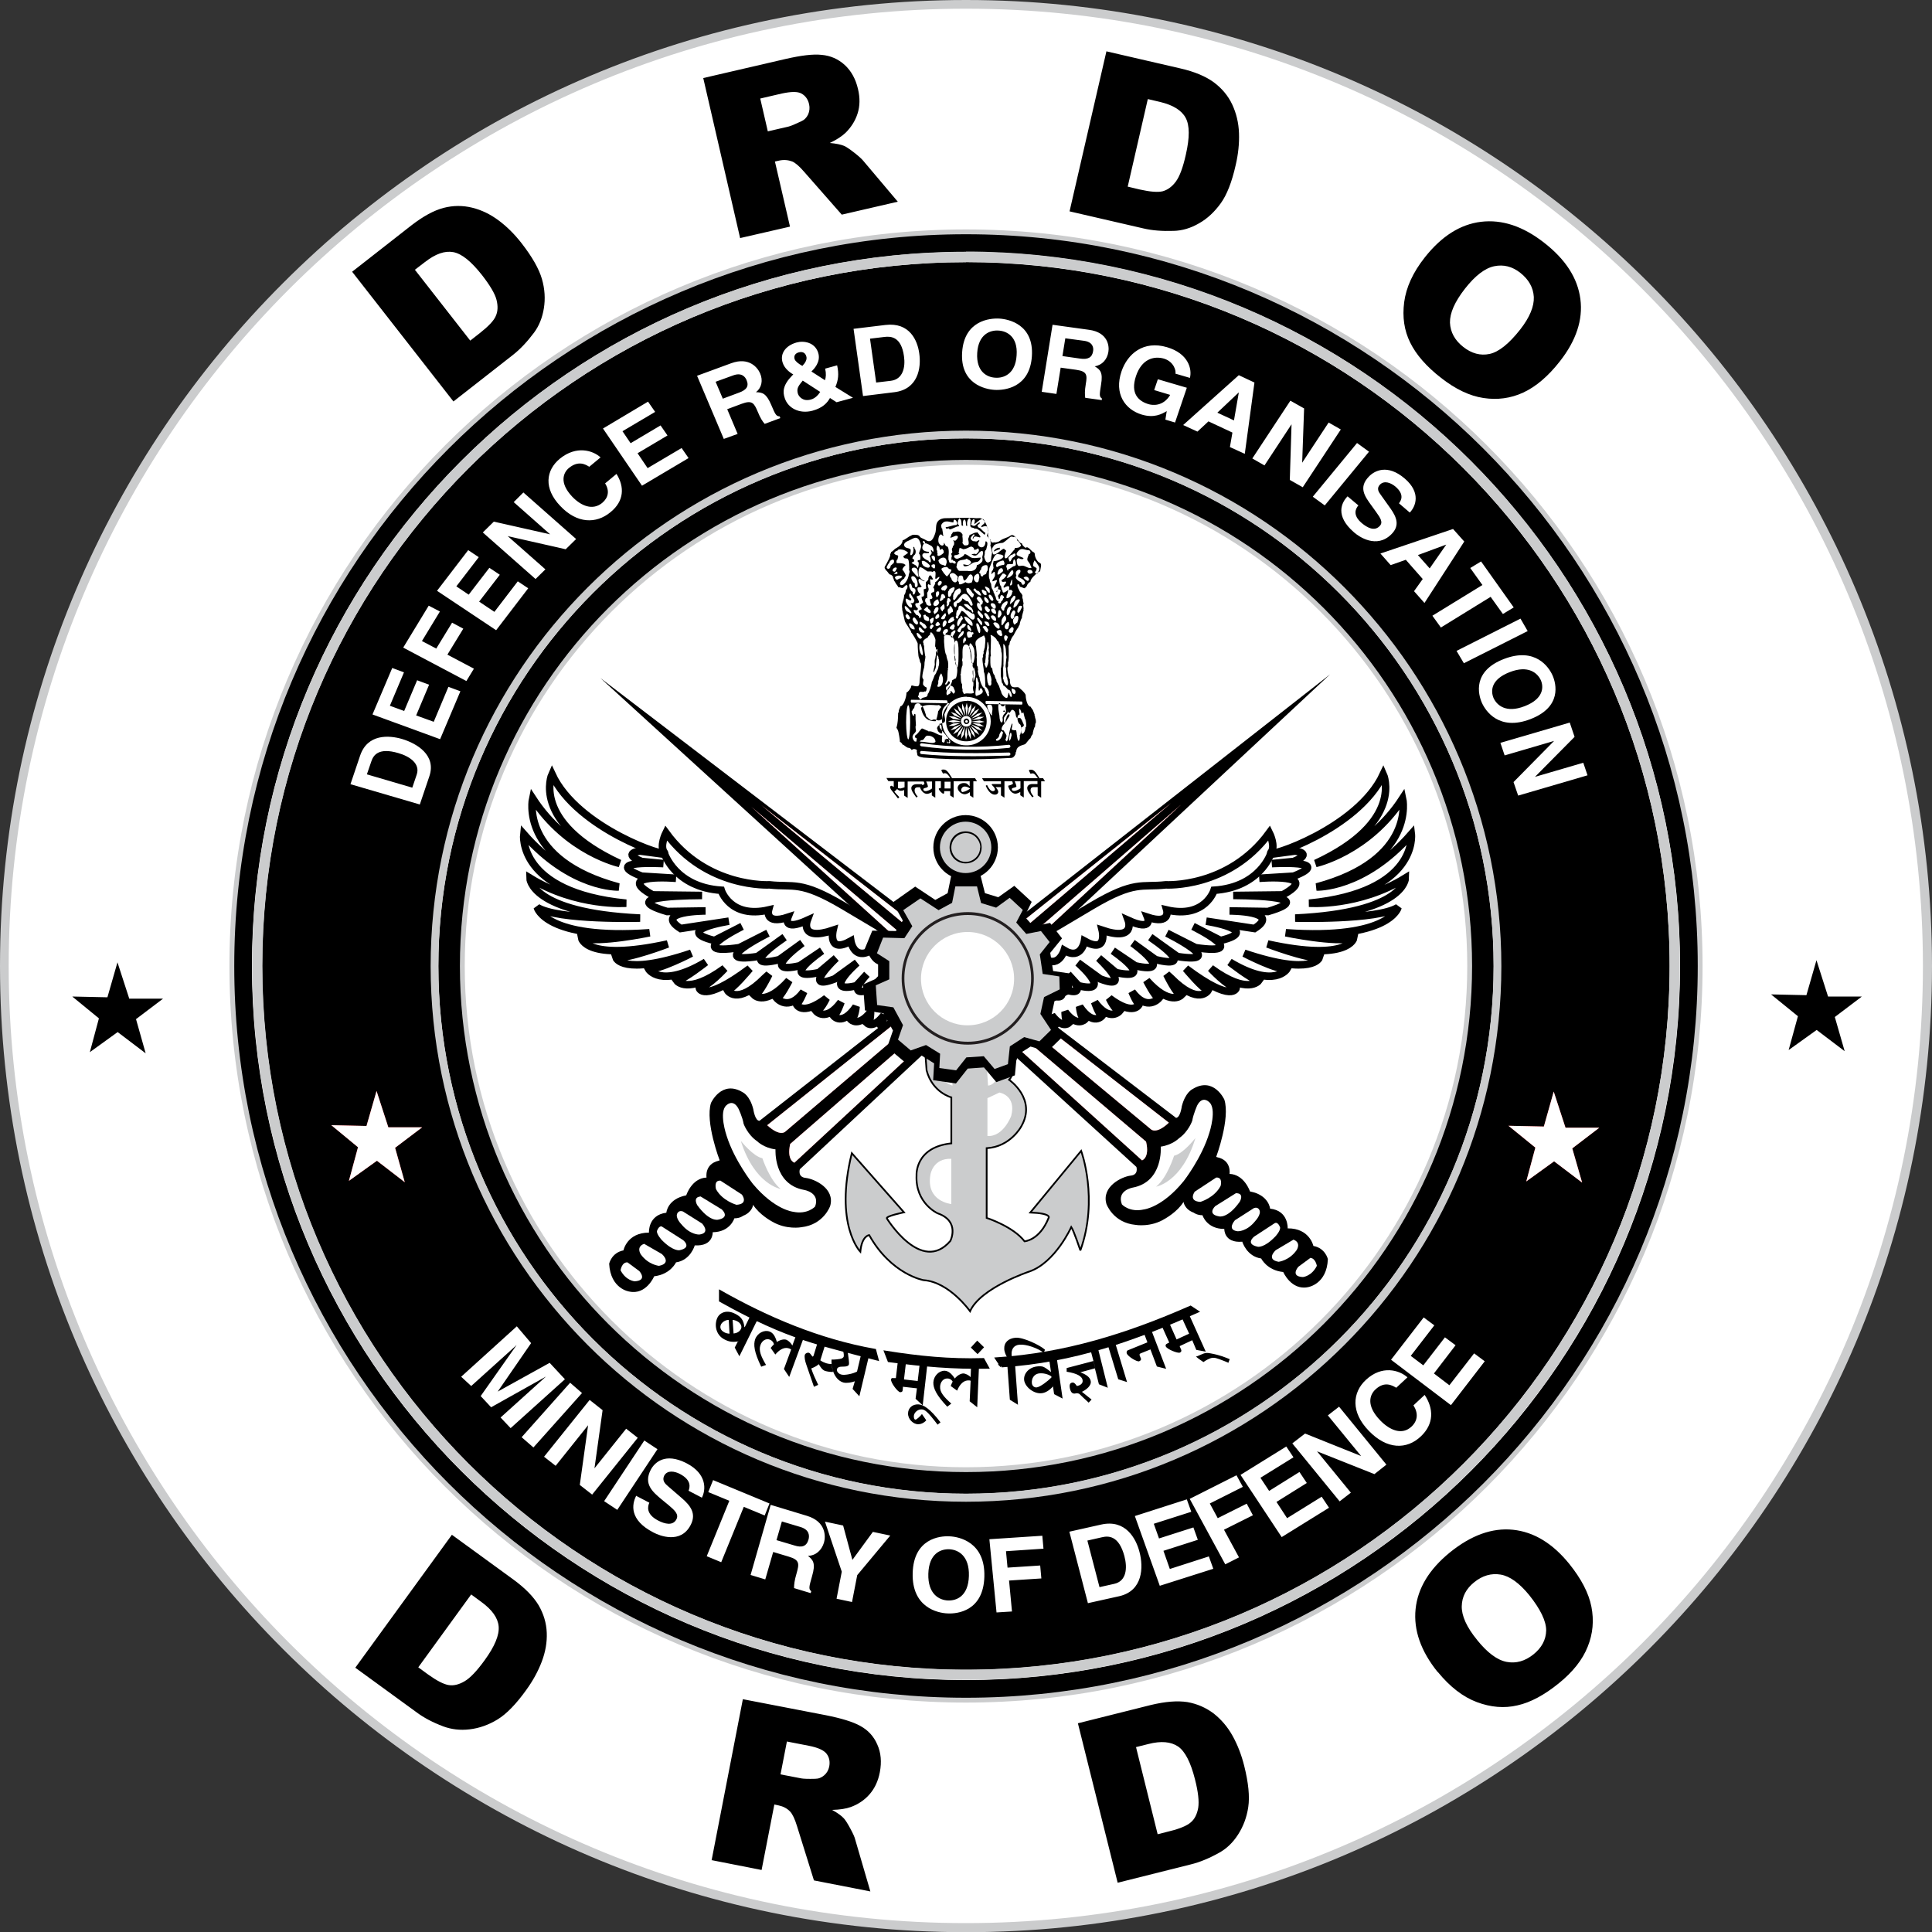 <?xml version="1.0" encoding="UTF-8"?>
<svg id="Layer_2" data-name="Layer 2" xmlns="http://www.w3.org/2000/svg" viewBox="0 0 100 100">
  <rect x="0" y="0" width="100" height="100" fill="#333333" stroke="none"/>
  <defs>
    <style>
      .cls-1, .cls-2, .cls-3, .cls-4, .cls-5 {
        stroke-miterlimit: 2.61;
      }

      .cls-1, .cls-3, .cls-4, .cls-5 {
        stroke: #000;
      }

      .cls-1, .cls-4 {
        stroke-width: .17px;
      }

      .cls-6, .cls-7, .cls-8 {
        fill: #fff;
      }

      .cls-2 {
        stroke: #fff;
        stroke-width: .58px;
      }

      .cls-2, .cls-3, .cls-4, .cls-5, .cls-9 {
        fill: none;
      }

      .cls-10 {
        fill: #ec1c24;
      }

      .cls-10, .cls-7, .cls-11, .cls-12, .cls-13, .cls-8, .cls-14, .cls-15 {
        fill-rule: evenodd;
      }

      .cls-3 {
        stroke-width: .39px;
      }

      .cls-11 {
        fill: #231f20;
      }

      .cls-16, .cls-14 {
        fill: #cbcccd;
      }

      .cls-5 {
        stroke-width: .09px;
      }

      .cls-12, .cls-8 {
        stroke: #cbcccd;
        stroke-miterlimit: 10;
        stroke-width: .25px;
      }

      .cls-13 {
        fill: #c4262c;
      }
    </style>
  </defs>
  <g id="Layer_1-2" data-name="Layer 1">
    <g>
      <rect class="cls-9" width="100" height="100"/>
      <g>
        <path class="cls-7" d="m50,.23c27.48,0,49.77,22.29,49.77,49.77s-22.29,49.77-49.77,49.77S.23,77.48.23,50,22.51.23,50,.23"/>
        <path class="cls-16" d="m50,.45h0s0,0,0,0h0c-13.68,0-26.06,5.55-35.03,14.51C6,23.93.45,36.32.45,50H.45c0,13.68,5.55,26.06,14.51,35.03,8.97,8.97,21.35,14.51,35.03,14.51h0s0,0,0,0h0c13.68,0,26.06-5.55,35.03-14.51,8.97-8.97,14.51-21.35,14.51-35.03h0s0,0,0,0c0-13.68-5.55-26.06-14.51-35.03C76.07,6,63.68.45,50,.45m0-.45h0c13.81,0,26.3,5.6,35.35,14.65,9.05,9.05,14.65,21.55,14.65,35.35h0c0,13.81-5.6,26.31-14.65,35.36-9.05,9.05-21.55,14.65-35.35,14.65h0c-13.81,0-26.3-5.6-35.35-14.65C5.6,76.31,0,63.81,0,50H0C0,36.19,5.6,23.69,14.65,14.65,23.69,5.6,36.19,0,50,0h0s0,0,0,0Z"/>
        <path class="cls-12" d="m50,12c20.98,0,38,17.02,38,38s-17.01,38-38,38S12,70.98,12,50,29.02,12,50,12"/>
        <path class="cls-7" d="m50,13.04c20.41,0,36.96,16.55,36.96,36.96s-16.55,36.96-36.96,36.96S13.04,70.41,13.04,50,29.59,13.04,50,13.04"/>
        <path class="cls-15" d="m50,13.57c20.11,0,36.42,16.31,36.42,36.43s-16.31,36.43-36.42,36.43S13.57,70.12,13.57,50,29.89,13.57,50,13.57"/>
        <path class="cls-7" d="m50,22.34c15.27,0,27.66,12.39,27.66,27.66s-12.39,27.66-27.66,27.66-27.66-12.39-27.66-27.66,12.39-27.66,27.66-27.66"/>
        <path class="cls-15" d="m50,22.69c15.08,0,27.31,12.23,27.31,27.32s-12.23,27.31-27.31,27.31-27.31-12.23-27.31-27.31,12.23-27.32,27.31-27.32"/>
        <path class="cls-8" d="m50,23.93c14.39,0,26.07,11.68,26.07,26.07s-11.67,26.07-26.07,26.07-26.07-11.68-26.07-26.07,11.67-26.07,26.07-26.07"/>
        <polygon class="cls-10" points="17.15 58.24 18.97 58.28 19.49 56.47 20.1 58.35 21.85 58.35 20.45 59.41 20.95 61.19 19.51 60.08 18.06 61.12 18.53 59.38 17.15 58.24"/>
        <polygon class="cls-6" points="17.15 58.24 18.97 58.28 19.49 56.47 20.1 58.35 21.85 58.35 20.45 59.41 20.95 61.19 19.51 60.08 18.06 61.12 18.53 59.38 17.15 58.24"/>
        <path class="cls-6" d="m73.69,68.19l-1.69,2.19,3.1,2.35,1.75-2.27-.55-.41-1.28,1.65-.8-.61,1.12-1.46-.55-.41-1.12,1.45-.65-.49,1.22-1.58-.55-.41Zm-.84,3.1c-.43-.38-1.32-.64-2.15.13-.71.66-.79,1.68.16,2.65.93.96,1.95.97,2.68.28.69-.65.67-1.44.2-2.15l-.58.54c.26.41.22.8-.1,1.1-.49.46-1.12.19-1.61-.31-.77-.79-.54-1.35-.26-1.61.48-.45.87-.21,1.08-.09l.58-.54Zm-2.41,4.07h0s-2.89-1.16-2.89-1.16l-.66.51,2.45,3,.58-.45-1.75-2.14h0s2.97,1.18,2.97,1.18l.62-.49-2.45-3-.58.45,1.71,2.09Zm-3.86-.49l-2.37,1.47,2.13,3.22,2.45-1.52-.38-.57-1.79,1.11-.55-.84,1.57-.98-.38-.57-1.57.98-.45-.68,1.71-1.06-.38-.57Zm-3.23,4.31l1.5-.75-.32-.6-1.5.75-.41-.76,1.71-.86-.33-.6-2.42,1.22,1.84,3.39.71-.36-.77-1.42Zm-1.93-1.57l-2.68.86,1.29,3.61,2.77-.88-.23-.64-2.02.65-.33-.94,1.78-.57-.23-.64-1.78.57-.27-.76,1.94-.62-.23-.64Zm-5.14,2.13l.75-.17c.33-.08.88-.11,1.17.98.16.61.11,1.29-.53,1.43l-.76.17-.63-2.42Zm.03,3.24l1.62-.36c1.23-.28,1.26-1.5,1.05-2.29-.18-.7-.72-1.7-1.98-1.42l-1.65.37.96,3.7Zm-4.1-1.17l1.69-.11-.06-.67-1.69.11-.08-.85,1.94-.13-.06-.67-2.74.18.37,3.79.8-.05-.15-1.59Zm-4.16-.35c.03-1.06.65-1.29,1.09-1.27.44.02,1.04.32,1.01,1.38-.03,1.06-.65,1.29-1.09,1.27-.44-.02-1.04-.32-1.01-1.38m-.81-.04c-.05,1.78,1.29,2.07,1.8,2.09.51.03,1.86-.12,1.91-1.9.05-1.78-1.29-2.07-1.8-2.09-.51-.03-1.86.12-1.91,1.9m-2.87.11l1.71-2.05-.9-.19-1.06,1.45-.48-1.78-.94-.2.87,2.59-.27,1.4.8.17.27-1.39Zm-4.18-1.81l.28-.97.97.29c.46.14.46.45.41.64-.1.36-.34.44-.74.31l-.91-.27Zm-1.34,1.8l.76.23.41-1.42.8.24c.58.17.55.37.41.87-.11.37-.13.57-.13.76l.86.26.03-.1c-.15-.11-.11-.24.04-.77.2-.68.06-.84-.21-1.06.41-.01.71-.29.83-.69.09-.31.11-1.08-.88-1.38l-1.88-.57-1.04,3.63Zm-.36-3.53l1.09.45.25-.62-2.92-1.21-.25.62,1.09.45-1.17,2.87.75.31,1.17-2.87Zm-5.57-.55c-.21.42-.36,1.23.9,1.88.3.16,1.41.62,1.93-.39.31-.6-.03-1.01-.44-1.37l-.74-.64c-.13-.11-.32-.28-.19-.54.16-.3.54-.23.81-.09.63.33.51.71.45.87l.69.36c.21-.41.27-1.23-.79-1.78-1.12-.58-1.67-.03-1.86.34-.38.74.1,1.14.59,1.55l.33.27c.32.27.55.48.41.74-.18.35-.61.24-.95.06-.63-.33-.54-.73-.45-.92l-.69-.36Zm1.11-2.43l-.68-.45-2.08,3.14.68.45,2.08-3.14Zm-3.26.99h0s.42-3.01.42-3.01l-.67-.53-2.36,2.94.6.47,1.68-2.1h0s-.43,3.09-.43,3.09l.64.5,2.36-2.94-.6-.47-1.64,2.05Zm-.65-3.9l-.61-.53-2.51,2.82.61.53,2.51-2.81Zm-.87-.7l-.8-.86-2.69,1.49h0s1.73-2.51,1.73-2.51l-.74-.87-2.88,2.61.52.48,2.35-2.12h0s-1.86,2.64-1.86,2.64l.54.58,2.84-1.59h0s-2.35,2.12-2.35,2.12l.52.55,2.81-2.53Z"/>
        <polygon class="cls-10" points="78.08 58.27 79.91 58.31 80.42 56.5 81.03 58.37 82.78 58.37 81.38 59.44 81.89 61.21 80.44 60.11 79 61.15 79.47 59.4 78.08 58.27"/>
        <polygon class="cls-6" points="78.08 58.27 79.91 58.31 80.42 56.5 81.03 58.37 82.78 58.37 81.38 59.44 81.89 61.21 80.44 60.11 79 61.15 79.47 59.4 78.08 58.27"/>
        <path class="cls-6" d="m79.45,40.21h0s2.05-2.07,2.05-2.07l-.25-.74-3.59,1.05.22.65,2.56-.75h0s-2.1,2.13-2.1,2.13l.24.7,3.59-1.05-.22-.65-2.5.73Zm-1.31-5.42c.97-.38,1.44.05,1.61.41.16.36.15.97-.83,1.35-.97.38-1.44-.05-1.61-.41-.16-.37-.15-.97.83-1.35m-.3-.68c-1.63.63-1.33,1.83-1.14,2.26.19.43.89,1.48,2.52.85,1.63-.63,1.33-1.83,1.14-2.26-.19-.43-.89-1.48-2.52-.85m1.23-1.45l-.37-.64-3.31,1.67.38.64,3.31-1.67Zm-1.91-1.76l.63.88.56-.34-1.69-2.38-.56.34.63.88-2.59,1.59.44.61,2.58-1.59Zm-2.31-2.7h0s-.85,1.22-.85,1.22l-.61-.69,1.46-.54Zm-2.09.77l.88,1-.45.63.54.61,2.06-3.18-.58-.65-3.76,1.27.53.6.77-.27Zm-3-3.29c-.32.32-.68,1.01.33,1.88.24.21,1.16.86,1.93.09.46-.46.25-.9-.04-1.32l-.52-.73c-.09-.12-.23-.32-.03-.52.23-.23.57-.08.79.1.51.43.28.75.19.87l.56.48c.31-.32.59-1.03-.26-1.76-.9-.77-1.57-.4-1.85-.11-.56.57-.22,1.03.13,1.51l.23.32c.23.32.39.55.18.75-.27.27-.63.07-.91-.16-.51-.43-.31-.77-.18-.92l-.56-.47Zm1.1-2.3l-.62-.45-2.29,2.78.62.45,2.29-2.78Zm-3.46.57h0s.1-2.81.1-2.81l-.71-.4-1.97,2.99.63.36,1.4-2.13h0s-.09,2.88-.09,2.88l.67.38,1.97-2.99-.63-.36-1.37,2.08Zm-3.28-3.63h0s-.25,1.44-.25,1.44l-.86-.4,1.1-1.04Zm-1.57,1.49l1.24.58-.13.75.77.35.5-3.69-.81-.38-2.88,2.58.74.34.58-.54Zm-2.81-1.62l.83.25c-.38.63-.95.53-1.12.48-.51-.15-.96-.54-.65-1.46.29-.86.9-1.05,1.44-.9.53.16.64.65.6.78l.75.22c.12-.47-.09-1.27-1.19-1.59-1.21-.36-2.04.34-2.35,1.25-.4,1.17.19,1.98,1.05,2.24.65.19,1.03-.03,1.29-.18l-.07.44.5.15.61-1.8-1.5-.44-.19.56Zm-4.75-1.75l.15-.93.97.13c.45.06.5.35.47.53-.05.34-.27.45-.68.39l-.91-.13Zm-1.07,1.84l.76.11.22-1.36.8.11c.57.08.58.27.5.74-.06.36-.05.54-.03.71l.86.12v-.09c-.14-.08-.12-.21-.04-.71.11-.65-.05-.78-.33-.95.39-.06.65-.36.71-.75.05-.3-.02-1.01-1.01-1.14l-1.88-.26-.56,3.47Zm-3.34-2.01c.06-.98.68-1.19,1.1-1.16.42.02,1.01.3.94,1.28-.06.98-.68,1.19-1.1,1.16-.42-.02-1-.3-.94-1.28m-.78-.04c-.11,1.64,1.19,1.92,1.68,1.95.5.03,1.82-.1,1.93-1.74.11-1.64-1.19-1.92-1.68-1.95-.5-.03-1.82.1-1.93,1.74m-4.77-.7l.75-.09c.33-.04.87-.02,1.01,1,.08.57-.05,1.19-.68,1.27l-.76.09-.32-2.28Zm-.36,2.97l1.62-.2c1.23-.15,1.4-1.26,1.29-2.01-.09-.66-.49-1.62-1.75-1.47l-1.65.2.49,3.48Zm-2.22-.21c-.09.14-.25.33-.48.39-.42.12-.63-.17-.67-.3-.08-.27.02-.4.25-.68l.91.59Zm.79-.26c.15-.36.19-.66.09-1.12l-.62.17c.06.27.04.45-.01.6l-.7-.45c.12-.12.5-.49.35-.97-.17-.54-.74-.64-1.13-.53-.56.16-.86.58-.71,1.04.09.29.35.5.55.61l-.06.06c-.49.5-.49.85-.38,1.17.16.5.74.83,1.43.65.54-.15.76-.4.91-.66l.34.22.85-.23-.89-.55Zm-1.51-1.6c.06.17-.04.34-.2.51-.23-.13-.36-.24-.4-.35-.06-.18.05-.31.21-.35.17-.05.33,0,.39.19m-4.32,2.2l-.37-.87.91-.33c.43-.16.62.07.69.24.14.32,0,.51-.38.65l-.86.32Zm.05,2.09l.72-.26-.54-1.28.75-.28c.54-.2.64-.04.83.41.14.34.24.49.36.63l.81-.3-.04-.09c-.18,0-.23-.12-.43-.59-.26-.61-.46-.65-.79-.66.3-.24.37-.62.21-.98-.12-.28-.56-.86-1.49-.52l-1.77.65,1.38,3.26Zm-3.92-1.93l-2.33,1.39,2.02,2.96,2.41-1.43-.36-.52-1.76,1.04-.52-.77,1.55-.92-.36-.52-1.55.92-.42-.62,1.69-1-.36-.52Zm-2.46,2.88c-.4-.36-1.25-.62-2.1.07-.73.6-.85,1.54.02,2.45.86.91,1.85.94,2.6.32.71-.58.73-1.31.31-1.98l-.59.49c.24.38.17.74-.15,1.01-.5.41-1.1.15-1.55-.32-.7-.74-.45-1.26-.17-1.49.49-.4.86-.18,1.05-.06l.59-.49Zm-2.59,3.99h0s-2.93-.66-2.93-.66l-.57.56,2.73,2.41.51-.5-1.95-1.72h0s3,.68,3,.68l.54-.53-2.73-2.41-.5.5,1.9,1.68Zm-4.26.82l-1.61,2.1,3.06,2.04,1.66-2.17-.54-.36-1.21,1.58-.79-.53,1.07-1.39-.54-.36-1.07,1.39-.64-.43,1.16-1.51-.54-.36Zm-1.07,5.4l.82-1.34-.58-.31-.82,1.34-.74-.39.93-1.53-.58-.3-1.32,2.17,3.27,1.73.39-.64-1.38-.73Zm-2.86.7l-1.02,2.4,3.5,1.28,1.05-2.48-.62-.23-.76,1.81-.91-.33.67-1.59-.62-.23-.67,1.59-.74-.27.73-1.73-.62-.23Zm-1.31,5.5l.23-.67c.1-.3.35-.74,1.4-.43.59.17,1.14.55.95,1.11l-.23.68-2.35-.69Zm2.74,1.56l.49-1.45c.38-1.1-.64-1.71-1.41-1.94-.68-.2-1.79-.27-2.17.86l-.5,1.48,3.59,1.05Z"/>
        <path class="cls-14" d="m47.86,53.74h5.13l-.64,1.69s.11.23-.12.46c0,0,1.46,1,.62,2.43,0,0-.56,1.04-1.78,1.11v3.61s1.37.44,1.96,1.21c0,0,.78-.04,1.25-1.22,0,0,.15-.23-.95-.27l2.63-3.19s.92,2.49-.04,5.15c0,0-.34-1.02-.47-1.21,0,0-.82,1.83-2.16,2.3,0,0-2.54.84-3.08,2.06,0,0-1.07-1.52-2.41-1.61,0,0-1.67-.29-2.81-2.33,0,0-.38.02-.46.86,0,0-1.36-1.39-.44-5.1l2.7,3.06s-.93.19-.89.31c0,0,1.79,2.92,3.29,1.17,0,0,.52-1.02-.66-1.43,0,0-1.16-.52-1.09-1.97,0,0-.09-1.45,1.8-1.65v-2.38s-.98-.25-1.28-1.4l-.12-1.65Z"/>
        <path class="cls-5" d="m47.86,53.74h5.13l-.64,1.69s.11.23-.12.46c0,0,1.46,1,.62,2.43,0,0-.56,1.04-1.78,1.11v3.61s1.37.44,1.96,1.21c0,0,.78-.04,1.25-1.22,0,0,.15-.23-.95-.27l2.63-3.19s.92,2.49-.04,5.15c0,0-.34-1.02-.47-1.21,0,0-.82,1.83-2.16,2.3,0,0-2.54.84-3.08,2.06,0,0-1.07-1.52-2.41-1.61,0,0-1.67-.29-2.81-2.33,0,0-.38.02-.46.86,0,0-1.36-1.39-.44-5.1l2.7,3.06s-.93.19-.89.31c0,0,1.79,2.92,3.29,1.17,0,0,.52-1.02-.66-1.43,0,0-1.16-.52-1.09-1.97,0,0-.09-1.45,1.8-1.65v-2.38s-.98-.25-1.28-1.4l-.12-1.65Z"/>
        <path class="cls-7" d="m48.68,55.4h.6l.02.79s-.68-.17-.62-.79"/>
        <path class="cls-7" d="m51.09,55.4h.66s-.13.75-.61.79l-.05-.79Z"/>
        <path class="cls-7" d="m51.11,56.84l.62-.29s.89.14.61,1.21c0,0-.4,1.09-1.23,1.04v-1.96Z"/>
        <path class="cls-7" d="m49.24,59.98v2.34s-1.33-.12-1.08-1.53c0,0,.13-.85,1.08-.81"/>
        <path class="cls-14" d="m51.15,63.75s1.08-.09,1.08.94c0,0-1.19.07-1.08-.94"/>
        <path class="cls-15" d="m63.58,70.54l.07-.19c-.23-.09-.49-.21-.99-.3-.2-.04-.29-.03-.51.07-.11.05-.22.1-.25.09.08.08.22.18.39.29.08-.06.18-.12.3-.17.19-.09.32-.05.52.02.2.07.34.13.48.19m-2.4-2.29l.36.78-.65.3-.35-.79.64-.29Zm-.14,1.43l.66-.31.21.5.49.09-.86-1.91.44-.17-.36-.26-2.22,1.04.26.17.49-.14.36.8-.12.06c-.07.03-.08.09-.06.14.07.15.62.37.73.32.07-.03.09-.08.07-.14l-.08-.19Zm-1.51.15l.34.9.48.12-.74-1.93.41-.18-.33-.26-2.13.86.24.2,1.43-.46.15.4-1.01.41c-.06.02-.08.11-.06.16.06.17.54.45.64.41.08-.03.12-.09.09-.15l-.06-.15c-.02-.06,0-.09.05-.11l.5-.2Zm-1.2,1.72l-.6-1.98.48-.2-.29-.27-1.21.39.25.23.38-.07.53,1.74.47.15Zm-1.76-1.1l-1.37.36v.19c.57.09.78.25.82.41.05.2-.12.3-.29.33-.12-.17-.18-.2-.27-.17-.09.02-.14.13-.08.34.05.19.15.25.3.21.05-.01.14,0,.18.03.05.05.33.32.48.45l.15-.16-.5-.4c.21-.1.52-.32.45-.58-.04-.17-.21-.31-.53-.43h0s.77-.21.77-.21l-.09-.38Zm.09.37l.21.83.46.18-.51-2.04.66-.43h-.43s-2.58.69-2.58.69l.27.28,1.71-.4.14.53.09.37Zm-3,.99c-.12.02-.24-.06-.26-.21-.03-.24.11-.47.35-.51.22-.03.46.02.66.15v.06c-.19.19-.57.48-.75.51m.83-.07l.06.42.44.23-.3-2.08.45-.11-.27-.28-2.48.38.28.35,1.63-.25.09.62c-.14-.12-.31-.24-.39-.27-.08-.04-.24-.04-.36-.02-.42.06-.68.39-.64.71.05.36.52.73.93.67.19-.03.37-.14.58-.36m-2.67-1.06l.29-.02.13,1.78.42.26-.15-2.07.54-.04-.25-.37-.45.04s-.02-.1-.02-.14c-.02-.29.11-.51.42-.53.32-.03.93.17,1.24.42l.07-.16c-.27-.24-1.13-.65-1.52-.62-.38.03-.61.25-.59.59.01.17.09.33.17.46l-.57.05.25.37Zm-.92-.96l-.35-.34-.33.36.35.34.33-.35Zm-.74,2.8l.39.31.09-2.07.45.02-.2-.38-2.97-.07.16.27,2.15.14-.02.53c-.09-.1-.27-.19-.38-.19-.12,0-.3.09-.44.26-.18-.27-.34-.39-.52-.4-.29-.01-.57.26-.59.6-.01.3.15.66.72,1.26l.21-.16c-.38-.34-.6-.59-.58-.88.01-.24.17-.43.38-.42.12,0,.22.07.27.16-.03.05-.08.17-.1.23l.33.24c.16-.39.38-.54.6-.53.03,0,.07,0,.1.02l-.05,1.07Zm-2.25.98l-.22-.32c-.07.1-.28.29-.33.29-.07,0-.09-.08-.09-.18,0-.18.21-.36.39-.35.17,0,.3.08.84.79l.15-.12c-.54-.71-.89-.92-1.15-.93-.3-.01-.52.18-.53.46-.01.31.27.56.51.57.15,0,.3-.06.43-.2m-.34-2.89l-.1.85-.71-.08.1-.85.71.08Zm-.85,1.15l.71.08-.07.54.37.34.24-2.13.45.03-.19-.25-2.42-.36.18.41.45.05-.1.84h-.13c-.07-.02-.12.02-.12.07-.02.17.35.65.47.66.07,0,.12-.02.13-.09l.02-.21Zm-2.19-1.63l-.2.84c-.21.12-.64.2-.8.16-.29-.07-.35-.4-.02-.41.3,0,.38-.04.4-.12.02-.08-.02-.36-.06-.63l.67.16Zm-.31,1.33l-.12.41.35.38.48-2.02.44.11-.13-.43-2.42-.55.08.35.71.2c.04.12.04.24.03.29-.01.04-.08.09-.12.1-.09.03-.39.06-.51.05-.03.6.24,1.09.62,1.19.16.04.42,0,.6-.07m-1.22-.89c-.13,0-.22-.02-.28-.04-.11-.04-.19-.07-.3-.15l.24-.77.64.19-.07-.38-1.7-.55.1.42.64.2-.2.65s-.03.05-.04.05c-.05-.01-.11-.17-.2-.2-.07-.02-.18.02-.21.1-.04.12.02.35.06.47l.41,1.19.22-.1c-.15-.32-.26-.54-.36-.85.1-.04.26-.1.39-.22.08.14.18.3.33.35.11.03.27.06.41.05m-2.55-.16l.28.42.72-1.95.73.21-.39-.5-.91-.35c-.3-.12-.61-.23-.91-.35l-.44.02h-.46s.56.24.56.24l1.44.57-.18.49c-.05-.12-.2-.26-.3-.3-.12-.05-.31-.01-.5.11-.09-.32-.21-.48-.38-.54-.27-.1-.62.07-.74.39-.1.28-.06.67.31,1.43l.25-.09c-.26-.44-.39-.75-.29-1.03.08-.23.29-.36.49-.28.11.04.19.14.21.24-.04.04-.13.13-.17.19l.24.34c.27-.32.52-.39.73-.31.03.01.06.03.09.05l-.37,1Zm-2.85-2.54l.04.72c-.09,0-.2-.03-.27-.07-.21-.11-.24-.27-.17-.41.06-.12.24-.24.4-.23m.25.71l-.05-.71c.08,0,.19.04.24.07.18.09.26.27.19.4-.07.14-.22.22-.39.23m.25.38l-.18.35.24.45.9-1.82h.94c-.97-.45-1.9-.95-2.83-1.44l.03.45,1.5.77-.26.53h-.02c-.04-.37-.18-.54-.48-.69-.42-.22-.79-.07-.92.21-.16.34-.1.88.37,1.12.23.12.42.15.71.1"/>
        <path class="cls-11" d="m37.3,66.88c2.41,1.36,5.06,2.5,7.97,3.02.04.14.07.29.11.43-2.86-.77-4.49-1.01-8.08-3.02v-.43"/>
        <path class="cls-1" d="m37.3,66.88c2.41,1.36,5.06,2.5,7.97,3.02.04.14.07.29.11.43-2.86-.77-4.49-1.01-8.08-3.02v-.43Z"/>
        <path class="cls-15" d="m45.86,70c1.69.27,3.28.43,5.02.38.07.13.14.25.21.38-1.8.03-3.26-.1-5.07-.34-.06-.15-.1-.27-.16-.42"/>
        <path class="cls-4" d="m45.86,70c1.69.27,3.28.43,5.02.38.07.13.14.25.21.38-1.8.03-3.26-.1-5.07-.34-.06-.15-.1-.27-.16-.42Z"/>
        <path class="cls-11" d="m51.84,70.69c3.76-.25,6.84-1.36,10.1-2.81l-.32-.21c-3.28,1.44-6.49,2.44-10.01,2.67l.24.36Z"/>
        <path class="cls-1" d="m51.84,70.69c3.76-.25,6.84-1.36,10.1-2.81l-.32-.21c-3.28,1.44-6.49,2.44-10.01,2.67l.24.36Z"/>
        <path class="cls-15" d="m46.82,40.46v.29s-.17.06-.2.06c-.05,0-.09,0-.14-.02v-.33h.34Zm1.42,0v.35c-.08.07-.25.14-.32.14-.09,0-.13-.04-.13-.09,0-.04.03-.06.08-.07.12-.03.16-.05.16-.09,0-.03-.04-.14-.09-.25h.3Zm.96.35h-.31v-.35h.31v.35Zm.65.19c-.06,0-.1-.04-.1-.1,0-.1.08-.19.18-.19.1,0,.2.04.27.1v.02c-.1.07-.28.16-.36.16m2.98-.54v.35c-.08.07-.25.14-.32.14-.09,0-.13-.04-.13-.09,0-.04.03-.06.08-.07.13-.03.16-.05.16-.09,0-.03-.04-.14-.09-.25h.3Zm.99-.16c-.11-.17-.18-.3-.27-.38-.07-.06-.13-.07-.17-.07-.05,0-.11,0-.11.04,0,.02.01.04.08.17.03-.01.07-.02.11-.02s.07.02.1.04c.05.05.09.1.17.21h-2.89l.1.16h.88v.14h-.46l-.02.04c.12.12.17.18.17.25,0,.04-.04.08-.11.08-.08,0-.18-.07-.3-.32l-.07.04c.13.3.3.46.47.46.13,0,.18-.08.18-.15,0-.05-.04-.13-.14-.24h.28v.43l.18.12v-.85h.4s.04.09.04.11c0,.02-.02.04-.04.05-.04.02-.16.06-.21.07.05.24.21.41.38.41.07,0,.17-.04.25-.09v.17s.18.12.18.12v-.85h.71v.15h-.26c-.18,0-.27.1-.27.2,0,.12.06.23.26.49l.07-.05c-.1-.11-.16-.23-.16-.31,0-.1.04-.17.17-.17h.2v.43l.18.12v-.85h.2l-.1-.16h-.18Zm-7.01.63v.26l.18.12v-.85h.83s.04.09.04.11c0,.02-.02.04-.04.05-.01,0-.05.02-.08.03v-.05h-.29c-.18,0-.27.1-.27.2,0,.12.07.23.26.49l.07-.05c-.1-.11-.16-.23-.16-.31,0-.1.04-.17.16-.17h.12c.06.2.21.34.36.34.07,0,.18-.04.25-.09v.17s.18.12.18.12v-.85h.29v.35h-.06s-.05.02-.05.04c0,.07.18.25.23.25.03,0,.05-.02.05-.04v-.09h.31v.22s.18.12.18.12v-.85h.83v.26c-.05-.06-.12-.12-.15-.14-.03-.02-.1-.03-.15-.03-.19,0-.32.12-.32.25,0,.15.18.33.36.33.08,0,.17-.04.27-.11v.17l.18.12v-.85h.19l-.1-.16h-1.19c-.11-.17-.18-.3-.27-.38-.07-.06-.13-.07-.17-.07-.05,0-.11,0-.11.04,0,.02,0,.04.08.17.03-.01.08-.02.11-.02s.07.02.1.04c.05.05.1.1.17.21h-3.31l.1.16h.28v.28s0,.02-.01.02c-.02,0-.07-.06-.11-.06-.03,0-.07.03-.07.07,0,.05.05.14.09.18l.32.41.07-.07c-.1-.11-.18-.18-.26-.29.04-.03.1-.07.14-.13.05.04.11.09.18.09.06,0,.11,0,.18-.04"/>
        <path class="cls-15" d="m52.2,36.97c-.07.06-.1.12-.11.2-.06.1-.05.18-.02.25,0-.07.03-.14.09-.22.11-.15.12-.22.05-.23m-.23-.19s.06.01.06.03c0,.01-.03.03-.06.03-.03,0-.06-.01-.06-.03,0-.01.02-.03.06-.03m-4.97-.28c.06,0,.1.4.1.89s-.05.88-.1.88-.11-.4-.11-.88.05-.89.11-.89m4.82,1.33c-.03.06-.07.11-.1.18-.01.15-.09.21-.17.25-.04.09.05.09.1.07.08-.03.15-.11.2-.23.02-.07.04-.13.06-.19-.03-.03-.06-.05-.09-.08m-2.94-.44s-.23.08-.27.08c0,.06.02.14.02.2l.23.28s.12.12.12.17c.07,0,.12.16.15.28-.13.11-.12-.14-.23-.14,0,.28-.14.14-.14.14-.04,0,0-.27,0-.33-.24,0-.47-.26-.71-.21l-.02-.03c-.06,0-.3-.15-.33-.12-.07.05-.17.22-.26.3-.04.03-.09.02-.1.16.03,0,.08.03.11.06-.02.06-.03.09-.02.14-.03.03-.14.02-.14-.06-.04,0-.07-.14-.07-.17.04-.19.13-.16.18-.31v-.02s-.05-.25,0-.25c0-.11-.03-.36-.02-.44-.01-.06,0-.11,0-.14-.02,0-.04-.03-.07-.03,0,.31-.22-.17-.09-.17,0-.06.06-.11.07-.11,0-.03.02-.06.03-.06,0-.28.33-.24.32-.1.03,0,.11.03.11.08.03,0,.18.42.18.5.06,0,.21.25.33.17.1-.06.23.03.32.03.06,0,.13-.06.17-.06,0-.25-.03-.47.12-.64.05-.06.12-.11.18-.22.03.03.06.03.09.06-.03.05-.06.11-.1.11,0,.11-.14.33-.17.44,0,.06.09.39-.01.39m3.37.62c-.03.13-.07.33-.13.38-.04.02-.1-.14-.04-.14,0-.06.03-.11.03-.14-.01-.08-.14-.23-.14-.28-.24,0-.05-.28.03-.36.05-.05-.06,0-.02-.31.1-.18.27-.26.15-.39.19.37.15-.08.32,0,.23.13.03.48.33.41.09-.02.16.23.23.37-.02.06-.06.11-.13.11,0,.08-.04.42-.09.41.04.19-.07.53-.14.05-.03-.17,0-.09-.05-.33v.03c-.06,0-.23,0-.23-.07.11-.43,0-.39-.13.24m-.2-1.06c-.08.08-.1.08-.14.24.06.25-.1.38-.15.03,0-.2-.07-.34-.07-.63,0-.16.11-.22.11-.08.08.11.17.14.26-.02v.14s.04.21.04.23c-.01.03-.06.09-.07.09m-1.67-2.48v.06c.05,0,.03.61.04.7,0,.06.02.36-.02.36v.11s.02.06.02.11c.01,0,.02.03.04.06-.07.14-.41,0-.52.1-.01-.03-.06-.08-.05-.11-.04,0-.03-.11-.03-.17-.04,0-.02-.19-.02-.25-.07,0-.07-.33-.07-.45l-.03-.03.03-.03c0-.08.05-.44.09-.44v-.22c-.05,0,0-.17,0-.2v-.03c0-.31-.03-.64.18-.64.22,0,.3.45.29.87.02,0,.07.17.06.2m-.95-.49c0,.08.02.17.02.25.04,0,.08.23.08.31.1,0,.03.59-.04.62-.06,0-.12.08-.17.08,0,.11-.24.64-.3.52-.07-.11,0-.23.07-.22,0-.08.1-.06.11-.19-.02,0-.04-.06-.06-.06-.06.05-.11.25-.2.16.03-.05.13-.22.12-.27.02-.06,0-.5.05-.5-.03,0-.03-.08,0-.08v-.22s-.02-.11-.02-.14c-.02,0-.08-.25-.08-.31-.07,0-.14-.72-.11-.84-.06-.31.24-.16.3-.16.04,0,.18.06.18.17.08,0,.06.47.06.58,0,.11.01.2,0,.31m-.98-.01s-.02.19-.04.19c0,.03-.01.05-.01.08q0,.06,0,.11c.03.11-.07.33-.07.47.07,0,.07-.17.11-.17,0-.03,0-.08.02-.08,0-.28.08-.64.08-.94-.07,0-.06.05-.08.16.01.06,0,.08,0,.17m1.39-6.24c-.13-.28-.34-.15-.51-.15,0,.03-.06.11-.07.11,0,.03-.03.11-.04.11,0,.05-.03.05-.04.05.06.06.24-.08.32-.08.18,0,.05.19-.03.25-.04.03-.09-.03-.14,0,.09,0,.09.28,0,.28,0,.17-.09.06-.03.28.02.06-.04.11-.06.11,0,.03.04.11.04.14-.04.08-.02.11-.02.2.01,0,.08-.06.08.03.19,0,.19.25-.02.11-.02-.03-.19.08-.19-.11-.04,0-.03-.17-.03-.22,0,0,.08-.5-.1-.53-.07,0-.08-.17-.15-.17l.02.06c-.05.16-.24.05-.28-.09-.04-.14.02-.41.12-.41.06,0,.08.11.14.06l-.03-.05c.01-.06-.04-.23-.04-.31-.06,0-.05-.16-.05-.19.16-.31.46-.13.63-.13,0-.39.36.14.1.14-.15,0-.35.11-.5.1,0,.19.19-.02.19.12.15,0,.35-.17.5-.16,0-.03-.02-.06-.02-.08-.1,0-.02-.34.06-.33v.03c.08,0,.09.19.09.33.01,0,.06.03.08.03-.07-.36.16-.5.15-.02.02,0,.04.03.06.03v-.06c-.04-.22.12-.47.17-.28.04.17-.09.39.09.42.04,0,.11.03.14.06.1-.08.4.23.5.31.02-.02.04-.05.04-.11-.06,0-.22-.2-.27-.23-.06-.03-.11-.03-.14-.14.05-.08.1-.06.14-.14-.08-.08-.22.16-.31.16-.07,0-.11-.03-.17-.08l.03-.03c0-.14.09-.28.15-.22.06.06,0,.17,0,.23.09,0,.44-.47.53-.13.04.17-.17.14-.17.3.04,0,.35-.19.34.12.07,0-.05.31-.05.33.01,0,.11.11.11.14.08,0,.11.25.07.36.04.08.06.25.09.36-.02.08-.07.36-.05.42-.17.16-.28.13-.36-.2.01-.08.05-.17.03-.25.03-.06.03-.11.07-.11,0-.05.17-.44-.03-.44-.01.56-.6.24-.31-.03-.02,0-.03-.03-.04-.03-.04.02-.14.11-.19.05-.07.05-.32-.09-.19-.23.06-.06.12-.19.17-.08-.01,0-.1.11-.11.11.1-.11.01,0,0,.06h.05c0-.19.28-.05.34-.05,0-.03.01-.05.03-.05-.03,0-.14-.23-.21-.23v.03c-.12-.03-.26.11-.36.11,0,.03-.07.19-.08.22.07.31.03.33-.17.33-.06,0-.17-.17-.11-.17,0-.11,0-.22-.02-.34m.08.7c.14,0,.25-.1.37-.13.06,0,.17.06.16.17.07,0,.13-.02.2-.08.14.14-.05.25-.1.31-.06-.06-.17,0-.24,0,.31.2.35-.1.5-.16.13-.05.12.09.06.31.02.05.02.16.01.19-.05.11-.21.22-.29.22,0,.33-.35.33-.47.3h-.41c-.11,0-.12-.15-.19-.2l.03-.03c0-.45.36-.27.52-.41.08.09.17.06.23.2-.11.22-.29.1-.41.1,0,.22.34.03.38,0,.14-.11.21-.11.35-.13.04,0,.17-.11.17-.22-.13,0-.42.08-.56-.04-.09-.06-.18-.14-.28-.14,0,.11-.33.25-.39.24-.14,0-.23-.2-.04-.19.06,0,.13-.06.18-.05-.02,0-.04-.06-.06-.06.02-.06.03-.06.02-.11l.03-.05-.02-.03c.02-.14.19,0,.22,0m-.86.68c-.01.06-.04.16-.08.19-.11-.11-.28,0-.35-.29.09-.16.43-.27.43.09m-.15-.5c-.04.08-.39.32-.32.05,0-.02-.03-.06-.03-.08l.02-.06c-.08,0-.03-.25,0-.28.04.03.12.06.12.2l.03.03s.13-.11.13,0c.04,0,.05.08.05.14m.35.87c.15,0-.14.33-.18.36-.03.03-.32-.34-.29-.39.04-.08.28-.11.31-.08.04.06.11.11.17.11m.35.34s.03.11,0,.11c0,.39-.32.19-.32,0-.03,0-.07-.08-.08-.11.01-.06.01-.03,0-.08.15-.14.26-.05.39.09m.33.17s.02.03.02.06c.17,0,.26-.5.43-.25.07.09-.02.45-.11.36-.06.05-.19.02-.25-.03-.07.05-.27.16-.34.1.02-.06-.01-.06,0-.11-.02,0-.04-.06-.06-.06.06-.22.02-.28.2-.27.05,0,.09.08.09.2m.83-.07l-.02.03c0,.44-.46.02-.17-.2.09-.06.19-.14.19.17m.37-.27c0,.08-.15.11-.16.11,0,.11-.16.11-.15-.06-.01,0-.06-.06-.07-.06.02-.05.07-.16.1-.16,0-.22.25-.25.3-.22.06,0,.06.31,0,.31,0,.03-.02.06-.03.09m.38-.3c0,.06-.07.22-.1.22,0,.06-.02.09-.02.14.05,0,.21-.31.19.06,0,.08-.1.19-.13.25v.06c.08,0,.33-.19.19.08-.04.09-.09.14-.09.28.03,0,.23-.22.2-.02-.02.11-.06.11-.1.19.01,0,.03.03.04.03,0-.33.28-.02.15-.03.02.14-.08.14-.1.22v.03s.04.06.04.14c.01,0,.04-.03.06-.03.01-.39.32-.02.17-.02,0,.06-.08.17-.11.17,0,.14-.14.11-.16.05.01-.03.03-.06.03-.08-.06.06-.15-.08-.15-.2-.02,0-.08-.17-.08-.19-.03,0-.04-.09-.04-.11-.01,0-.05-.08-.05-.11-.04,0-.07-.19-.07-.28-.04,0-.08-.2-.08-.25-.06,0-.03-.53,0-.58.12-.25.24-.81.49-.69.01,0,.39.03.14.22-.13.08-.3.14-.42.13,0,.03-.03.11-.03.14.01.06.02.16.02.19m.52-.13c-.06,0-.25.05-.3.1-.07.06-.11-.11-.07-.11,0-.14.3-.22.35-.22s.12.23.02.23m-.03.33s-.32.3-.28.11c.03-.16.11-.28.21-.27.04,0,.1.09.07.17m.08.34s-.14.11-.15.11c0,.17.19.03.24.09-.03.14-.11.14-.14.27l.03.03s.33-.22.26.06v.06c.09,0,.12-.05.19.09l-.03.02c0,.2-.23.36-.3.3.01-.06.01-.11.02-.14.03-.06.08-.19.07-.28-.04.03-.29.27-.29.05-.02,0-.08-.17-.07-.23-.07,0-.15-.45-.06-.45,0-.06.12-.19.15-.22.03.03.04,0,.06,0l.02.03s.16.08.09.08c0,.03-.07.11-.08.11m.51-.6c-.1,0-.22.16-.32.16,0,.17-.08.02-.08-.08-.06,0,0-.22.07-.17.06-.06.26.06.26-.08.02-.47.27.17.06.17m-.13-.37c-.09.19-.12.19-.18-.06.04-.03.13-.16.17-.16v.03s.18-.17.2-.05c.03.11-.18.16-.19.24m.12-.47c-.08.09-.35.44-.42.44-.14,0-.04-.28,0-.36v-.05s-.1-.06-.1-.09c-.11,0-.32.27-.5.3-.1,0-.07-.03-.11-.17-.01-.03-.02-.17.01-.16,0-.03.03-.08.05-.08,0-.14.39-.19.46-.19.08,0,.32-.24.41-.3.07-.06.13,0,.2,0v-.02c.06,0,.16.08.16.2.05,0,.16.16.2.25-.07.14-.23.13-.32.13,0,.06-.03.11-.05.11m-.73-.12c-.11,0-.25.05-.32.19.09,0,.21-.11.32-.1v-.09Zm-3.35.56c0,.31-.17-.03-.19-.09.04-.09.19-.08.19.09m0,.41c0,.22-.17.02-.19,0v-.05c.05-.08.23-.11.19.06m-.26-.5s.09.28,0,.28c0,0-.08-.03-.08-.09-.06,0-.32-.15-.32-.26,0-.14.09-.11.13-.14.04.03.16,0,.21,0v-.06c-.14,0-.48-.06-.28-.39.07-.14.35.06.41.09.06.03.16.23.08.31-.03-.03-.07-.11-.11-.11,0,.06.05.14.05.17-.03.05-.08.14-.11.14,0,.03,0,.06,0,.06m0,.41c.07.28-.37.08-.37-.03-.03,0-.04-.14-.04-.16.1-.09.32.11.41.2m.23.31c.16,0,0,.41.09.41.38-.32.08.16-.06.17.1,0-.07.23-.08.28.06,0,.09.2.02.23-.01,0-.19.02-.1.17.1.16,0,.19-.09.19,0,.11.04.22.08.31-.06.06-.28.05-.28-.14-.08,0-.05-.31.06-.2.01-.08,0-.19,0-.28-.04,0,.11-.11.07-.25-.03-.08-.07-.16,0-.22.03.03.09.06.11.06,0-.08-.08-.39.03-.3.04.03.08,0,.11-.03-.07,0-.09-.23-.19-.17-.03,0-.06.14-.08.14.07,0-.06.19-.12.19,0,.11,0,.25.02.33-.03.03-.1.05-.13.05,0,.23.09.39-.11.39,0,.11.04.19.08.28-.04.08-.13.08-.17.16l.11.2s-.14.05-.17.1v.03c.04.11.23.17.06.34-.02,0-.05-.06-.05-.11-.03,0-.06-.06-.09-.06l-.02.02s-.26-.28-.12-.28c.04,0,.09.03.12.03,0-.06.04-.05.06-.05,0-.03-.01-.06-.01-.08-.08,0-.2-.25-.06-.25.22,0,.1-.14,0-.33.04-.08.19-.02.2-.16-.1,0-.24-.34-.08-.33h.15c-.1,0-.04,0,0-.05-.03,0-.23-.28-.15-.37.07-.08.22.17.31.09-.1,0-.28-.17-.32-.31-.02-.06,0-.33.03-.33,0-.22.39.15.44.15.07,0,.2-.02.25.03l.02-.03Zm-.85.04c0,.08.04.2.05.25-.06.06-.27-.23-.32-.28-.18-.22.28-.3.27.03m.09-.61c-.11,0-.09.03-.09.08.09,0,.05.25,0,.34-.06-.16-.15-.17-.27-.24-.13-.08.08-.05.08-.13.03-.04,0-.09-.05-.11-.1,0,.06-.22.09-.22.06-.07.07-.24-.02-.33.01-.05-.02-.1-.06-.06.07.3-.13.53-.16.36q.03-.11.03-.22c-.03-.11-.28-.06-.33-.2-.08-.16.18-.26.21-.27.25-.11.51-.38.65.23.03.16-.1.31-.1.44.1.07.08.37.02.33m.29-.88c-.08.08-.17-.11-.07-.11.03,0,.09.06.07.11m3.62-.05s-.21.08-.21-.06c-.03,0-.03-.06-.02-.08-.14,0-.14-.31-.13-.48-.05-.25-.12-.38-.22-.5-.16-.19-.27-.1-.42-.12-.43-.04-1.09,0-1.51,0-.07,0-.47-.02-.53.37-.02.11,0,.28-.07.46-.13.37-.26.45-.53.27-.04-.03-.26-.09-.26-.17-.01,0-.04-.03-.05-.03,0-.04-.35-.07-.38,0-.13.03-.34.24-.45.24,0,.25-.3.39-.38.44-.05.03-.16.17-.21.16,0,.03-.04.11-.06.14.06.06-.21.52-.26.61-.03.04-.03.09,0,.14.03,0,.04.02.02.06.09,0,.17.23.25.23.04,0,.11.06.14.11-.01.09.06.11.05.2.02,0,.11.17.11.17.01,0,.11.14.11.17.16,0,.19.12.31-.02.2-.23.22.07.09.17,0,.05-.04.25-.09.25,0,.28-.16.44-.1.72v.06s.12.53.13.56c.03.14.34.5.34.62.04,0,.33.51.33.56,0,.25.02.45.04.64.01.11.08.2.08.31.01,0,.03.03.03.06.08,0-.05.78-.05.89,0,.39-.11.31-.27.3-.04,0-.19-.09-.17.05-.04.09-.17.28-.24.28,0,.27-.17.72-.32.72,0,.08-.1.16-.08.31l-.03.02c-.01.31-.02.56-.09.78.02.03.08.12.08.15.02,0,.11.52.1.58.03,0,.13.09.13.14.09,0,.2.17.33.17.07,0,.11.06.15.11h.01c.06-.08.2-.05.26,0-.03.11.02.14.02.26.05.1.3.14.44.14,1.67.14,3.4.07,4.42.01.16,0,.25-.24.23-.26,0-.03.01-.06.03-.06.01-.33.36-.33.47-.4.05-.04.23-.3.27-.3,0-.03.08-.2.11-.2,0-.08.08-.39.12-.39,0-.06.02-.22.05-.22,0-.25-.05-.17-.05-.33-.03,0-.02-.06-.02-.09l-.09-.23s-.11-.14-.11-.17c-.17,0-.26-.39-.26-.59,0-.11-.34-.41-.39-.42-.17-.02-.44.13-.43-.42-.06,0-.18-.64-.1-.64,0-.06.02-.06,0-.11.02-.05.02-.02,0-.08.06-.22.04-.42.04-.64,0-.06-.03-.31.04-.31,0-.06.03-.22.07-.22,0-.08.13-.27.15-.27,0-.03.2-.39.23-.39,0-.03.07-.16.08-.16-.01-.06.08-.33.11-.33,0-.14.06-.28.09-.41-.01-.06-.01-.03,0-.09,0-.03-.02-.17-.02-.2l.02-.03c0-.08-.04-.19-.04-.28-.04,0-.02-.14-.02-.19-.02,0-.03-.03-.03-.06-.03,0-.15-.17-.15-.23-.03,0-.14-.28-.04-.28.03,0,.09.11.09.14.07,0,.18.08.26.08,0-.05.04-.05.06-.05,0-.06.03-.06.04-.06,0-.09.14-.22.18-.22,0-.16.27-.39.33-.44.04-.03.13-.11.18-.11,0-.14.12-.39-.03-.44-.09-.03-.26-.26-.25-.48-.02,0-.03-.03-.03-.06-.14,0-.3-.37-.45-.23-.03-.03-.19-.14-.18-.23-.19,0-.36-.58-.61-.4-.17.12-.38.13-.54.27-.06.05-.21.08-.27.08m.95,1.63c-.04.09-.26.24-.32.19.03-.05.2-.36.24-.35,0-.11.16,0,.08.16m-.04.5c-.01.08-.08.11-.12.08.01-.03.1-.39.12-.27,0,.06,0,.14,0,.19m.36-.52s-.04.08-.05.08v.11c.06,0,.32.12.35.25.03.11-.16.22-.16.06-.01,0-.04,0-.04-.06-.06,0-.38-.2-.24-.33-.11-.23.09-.33.17-.31.08.03.02.2-.03.2m.55-.52s.04.08.04.11c.01,0,.03.03.03.06l.03.03c-.11.11-.33-.09-.47-.09-.18,0-.26.1-.3-.2-.03-.17.08-.19.14-.19v.03c.05,0,.17.06.21-.02-.14-.14-.58-.09-.23-.42.14-.14.32,0,.49,0,.12,0,.13.2.01.2,0,.06-.13.25-.05.36.03.02.08.11.1.14m-6.22.37s-.01.16-.04.16c0,.28-.3.69-.44.55-.09-.09.16-.31.2-.31,0-.05.07-.11.08-.16-.01-.09-.15-.31-.17-.28-.02-.11.16-.25.17-.27-.04,0-.08-.07-.15-.07-.09-.03-.22-.02-.29-.02-.07,0-.04-.2.02-.2,0-.11.1-.2-.06-.22-.04,0-.1-.06-.13-.09l.03-.03c0-.06.13-.11.16-.11,0-.11.3-.05.35-.02.05.03.15.06.19.14l-.24.17v.03c.09.2.26-.08.29.34,0,.08.02.28,0,.36l.03.03Zm.39.51c.04.17.06.33-.07.33-.06,0-.05-.11-.05-.2-.1,0-.32-.42-.06-.36.05,0,.15.14.18.23m1.27.13c-.13.25-.31.05-.12-.11.04-.02.15-.02.12.11m-2.64-.91c0,.17-.18.22-.21.08.03-.06.1-.22.14-.22,0-.16.32-.3.23,0l-.16.14Zm.22.31c-.27,0-.02-.31.1-.19,0,.03-.08.19-.1.19m.3.34c-.12,0-.2.19-.3-.03.03-.14.35-.13.38-.05-.01,0-.06.08-.08.08m-.18-.23c-.12,0-.25.07-.07-.09.08-.08.1.09.07.09m.82.74c.3,0-.02.61-.02.19-.1,0-.27-.39-.13-.42.09,0,.08.23.15.23m-.17.5c-.1-.23.06-.28.06-.16.01,0,.26.36.15.36,0,.11-.15.08-.19.08.08,0,.17.28.01.22-.08-.03-.22-.2-.24-.36-.04-.28.28.17.29-.08-.01,0-.05-.06-.07-.06m-.12.72c-.12,0-.26-.45-.03-.23.01,0,.32.32.2.31-.06,0-.13-.08-.17-.08m.13.33c-.11.22-.34-.17-.19-.17v-.06s.03-.03.03.03c.06,0,.12.12.16.2m.23.59c-.09,0-.23-.03-.28-.23-.07-.23.32.03.28.23m.16-.41s.04.11,0,.11c0,.14-.24-.06-.24-.17-.07,0,.02-.28.14-.08l.1.14Zm.11.14c-.07-.28.19-.02.22-.02.04,0,.11.11.14.17-.13.25-.24-.14-.35-.14m.2.34c.11.11-.14.11-.21.02-.11-.17-.04-.28.07-.16.03.03.11.14.14.14m-.16.25s.05.05.06.08c-.12.25-.35-.23-.25-.23.07,0,.14.09.19.15m.43-.83c0,.14-.21.02-.23,0-.05-.06-.05-.14-.07-.23.03-.02.14-.08.14.03.04,0,.21.11.14.11.02.03.02.06.02.08m.08-.44c.05.25-.32-.04-.36-.07.01,0,.22-.25.21-.11.01,0,.03.03.03.06.04,0,.11.11.12.12m.44-.47c-.01.28-.46.27-.24-.03.03-.03.21-.22.21,0l.03.03Zm-.01-.39c-.11.22-.16.16-.16-.06v-.02c.04-.11.22-.14.16.08m.42-.35s-.1.17-.14.17v-.03c-.1,0-.11.02-.17-.08.05-.17.36-.3.31-.05m-.21.61c-.05,0-.09.11-.17.05,0-.03.05-.17.06-.17,0-.42.42.06.12.06v.06Zm.08.45s-.05.08-.08.08c0,.2-.15-.08-.15-.11.11-.11.24-.36.23.03m-.35.16s-.12.11-.17.14c-.02-.03-.09-.17-.02-.17,0-.03.02-.11.05-.11,0-.11.29-.16.13.14m.04.33c-.18.16-.23-.06-.04-.19.09-.06.12.19.04.19m-.27.19c-.11.22-.15.06-.18-.09.04-.03.17-.16.21-.08-.01.06,0,.11-.03.17m-.08.39c-.21,0,0-.39.11-.16-.03.05-.09.11-.11.16m.43-.22c-.12.11-.36.07-.14-.14.07-.06.17.14.14.14m-.02.36c-.08,0-.29.02-.08-.17.01,0,.14-.14.14-.02.07,0-.03.19-.06.19m1.11-1.59c-.05.06-.14.11-.21.11-.01.47-.32,0-.09-.08.23-.11.39-.63.68-.29.03.03.37.53.15.5-.06,0-.12-.23-.2-.23-.1,0-.18-.14-.27-.14,0,.09-.03.09-.06.14m-.09-.36c-.11,0-.26.5-.32.22q.02-.05,0-.11s.02-.17.06-.17c0-.14.24-.27.29-.24.06.03.09.23,0,.23,0,.02-.01.05-.02.08m-.3-.17s-.08.11-.12.14c.06,0-.15.33-.17.05,0-.08-.01-.23.06-.22v-.06c.06-.05.41-.27.23.09m-.23.64c0,.06-.07.14-.1.16l-.04-.08.03-.03v-.03s-.05-.14,0-.14c0-.39.32.03.12.03,0,.03-.01.06-.01.09m.13.45s-.08.08-.12.08c0,.22-.2-.28,0-.28,0-.36.31.2.13.2m-.4.35s-.29.08-.08-.17c.04-.03.09-.11.14-.14.02.03.07.17,0,.17,0,.08-.03.08-.05.14m.06.33s-.15.17-.15,0v-.03c-.01-.19.17-.33.21-.13,0,.03-.03.11-.06.11.06-.08.03,0,0,.06m.42-.24s-.43.27-.24-.06c.04-.06.15-.16.2-.14.03-.03.05,0,.05.09l.03.03-.04.08Zm-.07.2c.11-.11.16.11.11.11,0,.28-.32.05-.24.05,0-.06.11-.14.13-.16m-.38.24s.2-.08.15.11c0,.03-.1.09-.11.09,0,.31-.23-.09-.12-.09,0-.06.06-.11.08-.11m.34.15c.05,0,.12-.16.21-.08-.02.06-.03.14-.07.14,0,.03-.05.11-.06.11,0,.19-.2.08-.08-.17m.69.46c0,.06-.06.11-.07.11-.04-.08-.02-.28.06-.28,0-.16.15.17.01.17m-.15-.29s-.31.3-.16,0c.05-.08.2-.3.25-.22.04.05-.06.22-.08.22m0-.39l-.03.03s-.03.08-.04.08c0,.17-.14.11-.18.02.04-.08.16-.27.23-.27,0-.11.19-.11.22-.05-.01.08-.14.19-.19.19m0-.45c-.08.09-.14.28-.22.36-.13-.11.02-.44.12-.44,0-.28.2.09.1.08m.22-.47c.1,0,.23.17.33.17.11,0,.14.28.01.31-.18.03-.42-.45-.6-.45,0,0-.15.27-.16.27,0,.25-.22.08-.11-.03-.03-.11.03-.31.1-.31,0-.47.37.03.42.04m.23-.16c.05,0,.19.28.09.28,0,0-.08-.11-.08-.14-.11,0-.24-.15-.33-.23-.12-.11.11-.08.17-.05.04.03.11.11.15.14m.09.84v.11c-.03.06-.29-.14-.29-.2-.06,0-.11-.17-.15-.25.08-.08.4.17.44.34m-.17.33c-.12,0-.15-.34-.02-.23.1.12.21.42.02.23m.14.36c-.06,0-.21.14-.25-.06-.07-.28.15-.24.24-.16.09-.08.13.11.02.11,0,.06-.01.08-.01.11m.05-2.25s.04.03.05.06c-.07.31-.14.11-.33-.09-.08-.09-.09-.33.02-.22.01,0,.07-.06.07.03.05,0,.14.17.19.23m.24-.14c.08,0,.14.11.19.23-.1.08-.33-.2-.41-.28.03-.06.04-.06.07-.06v-.03s.09.09.09.11c.01,0,.04.03.05.03m.28.56c0,.11-.04.17-.11.16.02.03.02.06.02.09.04,0,.08.23.02.23-.09,0-.35-.29-.17-.45.05.11.15.06.03-.03-.04-.03-.08-.11-.11-.17.11-.22.25,0,.33.17m-.01.7c.1.45-.36-.17-.26-.17,0-.03.01-.06.03-.08l.23.25Zm-.05.33s.02.11.02.14c-.01,0-.03.06-.04.06-.04-.03-.35-.42-.17-.39.05,0,.14.19.19.2m-.08.41c0,.56-.31-.37-.17-.33.08,0,.15.2.17.33m.41.03s-.01.06-.03.06c0,.2-.24-.2-.26-.23.03-.06.23-.08.22.06.03,0,.07.06.07.11m.06-.3v.06c-.08.08-.21-.06-.27-.2.04-.02.25-.02.25.12l.02.03Zm.02-.33c0,.17-.22.02-.22-.09-.01,0-.06-.08-.07-.11.05-.19.24.09.29.2m-.05-.48c.12,0,.03.28-.11.14-.22-.23-.02-.41.11-.14m0-.39c0,.25-.35-.09-.2-.23.07.06.14.08.2.23m-.13-.5s.02.14.02.16c-.08.08-.22-.03-.26-.23.08-.08.17.06.23.06m.17-.14c.13.56-.3-.12-.22-.11.08,0,.15.06.22.11m.21.56c-.06.25-.37-.26-.19-.25.07,0,.17.14.19.25m.12.39c0,.28-.45-.2-.17-.2.06,0,.18.06.17.2m.02.33c-.13.11-.41-.26-.16-.25.07,0,.16.08.16.25m0,.33c0,.22-.47-.23-.17-.23.05,0,.17.08.17.23m.18.36v.06c-.07.14-.28-.12-.33-.23.07-.14.33,0,.33.17m.13.42c0,.17-.26-.03-.26-.11-.02,0-.02-.03-.02-.06-.06,0,.27-.24.26.09.03,0,.03.05.03.08m.24.23c-.06.25-.23-.12-.1-.2.04-.03.12.03.15.08-.01.03-.04.08-.04.11m.28-.36c-.08.08-.3.02-.14-.17.01,0,.15-.19.15-.06.09,0,.02.17,0,.23m-.21-.31c0,.33-.39.1-.1-.17.12-.11.11-.02.13.11l-.03.06Zm-.15-.28c-.07,0-.26.53-.22,0,0-.08.12-.25.16-.28.05.06.11.11.06.28m-.22-.33c-.04.08-.14.25-.2.13.02-.05,0-.44.13-.33.04.03.07.09.07.2m.15-.33c0,.36-.27-.08-.15-.08,0-.14.21-.27.28-.27.08,0,0,.22-.05.22,0,.03-.07.14-.09.14m.4-.52c.12-.25.29-.08.08.16l-.18.16c-.01-.08.05-.33.1-.33m.28.36s-.16.17-.2.14c-.02-.03.02-.17.03-.17,0-.19.25-.33.3-.22-.02.08-.1.17-.14.24m.19.23c0,.06-.14.28-.18.14-.01-.06.02-.19.04-.19,0-.14.17-.16.21-.08-.02.03-.06.14-.07.14m-.19.69c-.07,0-.14.22-.2,0-.02-.06-.03-.2.03-.2,0-.14.24-.24.23-.05,0,.11-.04.17-.06.25m-.13-.42l-.02.03c-.01.39-.37.13-.08-.22.07-.08.19.03.1.19m-.26-.08c-.17.33-.21-.15-.07-.28.09-.08.13-.08.16.06-.04.02-.08.14-.09.22m1.19-2.09c-.07.05-.17.1-.25,0-.11-.17.25-.22.25,0m.33-.3c.03.06.02.22-.03.22,0,.03-.02.06-.03.06,0,.11-.14.08-.15,0,.02-.03.04-.08.06-.08,0-.03.03-.08.03-.11-.04-.08-.17-.08-.19-.17,0-.03.03-.19.05-.19,0-.2.24.23.27.28m-.54.66c0,.08-.03.03-.04.03v.03c-.06,0-.2-.12-.23-.17.08-.08.22-.08.28.06v.06Zm-5.5,3.69c.1.45-.24.1-.15-.34.03-.19.15.25.15.34m.67-.24c.01.06.04.14.03.23.02,0,.08.22.08.25.04,0,.05.11.05.17.04,0,.04.36,0,.36,0,.06-.05.25-.09.25,0,.06-.09.22-.11.22,0,0-.13.36-.15.36,0,.11-.15.61-.21.61,0,.22-.19.16-.28.22-.04.03-.16.14-.15,0-.03,0-.07-.08-.08-.08.01-.03.03-.06.04-.05,0-.33.21-.11.32-.22.06.06.1-.08.1-.19-.02,0-.17-.08-.17-.14-.06,0,0-.22,0-.25v-.03s-.03,0-.03-.06c-.09,0,.05-.55.06-.55,0-.02.02-.11.02-.14v-.03c-.01-.11.05-.28.05-.41-.02,0-.08-.5-.07-.56-.03,0-.03-.11-.03-.14-.03,0-.03-.11,0-.11,0-.06.2-.17.22-.17,0-.05.09-.14.12-.14,0-.36.27.12.28.26l-.02.36Zm.17,1.7c0-.08.07-.28.11-.27,0-.14.11.16.11.25,0,.28-.12.41-.24.41-.11,0-.01-.11,0-.22l-.02-.03s.03-.08.04-.08c-.04.06-.02,0,0-.06m1.02-1.04c0,.14-.02.39-.07.45-.06-.11-.12-.25-.08-.42-.01-.06-.03-.14-.03-.2-.07,0-.08-.81.06-.8.16,0,.12.7.12.97m.84-.21c0,.2-.11.72-.18.25-.02-.09-.04-.31-.04-.39-.03,0-.02-.11-.02-.14-.03,0-.03-.06-.03-.08-.03,0-.02-.14,0-.14,0-.31.23.11.24.2.02.08.02.23.02.31m.52-.38s-.04.2-.06.2l.02.05s-.04.11-.05.14l.02.03s-.03.11-.04.11c0,.28.08.5.07.72.07,0,.08.64.08.75.04,0,.17.17.17.25.03,0,.03.08,0,.08.08.17-.05.23-.07.11l-.16-.37c-.09,0-.24-.39-.24-.56-.03,0-.08-.25-.09-.31.02-.06,0-.03.02-.08-.02,0-.02-.11-.02-.16-.09,0-.03-.36-.06-.48.03-.14-.03-.42-.03-.58-.04,0-.04-.25,0-.25,0-.08.26-.24.3-.24.03,0,.14-.14.14.03.09,0,.01.47.01.55m.2.62c0,.06-.04.31-.07.31,0,.08-.09.16-.09.02-.03,0-.04-.11-.05-.14l.03-.03c0-.11.05-.31.03-.39.01-.08.08-.39.08-.5v-.03c0-.39.09,0,.09.17l-.02.03c0,.11.04.22,0,.33.01.08-.02.16-.02.22m.7.04c0,.06-.02.41-.05.41v.39s.06.33.06.36c.02,0,.07.08.07.14.06,0,.21.17.26.23.07-.06.19.2.18.31.03,0-.07.17-.13-.11-.04-.16-.06.11-.08.11,0,.28-.35-.06-.34-.23-.02,0-.12-.31-.12-.31-.01,0-.06-.09-.06-.11-.01,0-.04-.06-.04-.08-.03,0-.03-.09-.03-.11-.03,0-.1-.22-.1-.25-.06,0-.11-.25-.11-.34-.11,0-.1-.28-.1-.42,0-.06-.01-.22.03-.22-.05-.25.04-.78-.02-1.08.04-.03.33.17.33.28.03,0,.11.09.11.17.03,0,.08.17.08.2.03,0,.04.19.04.22.05.11.02.31.02.45m.22.36c0,.17.03.36.03.47.03,0,.05.14.05.19.03,0,.05.23,0,.23,0,.14-.21-.12-.21-.28l-.03-.03c.05-.17-.02-.48.03-.67-.01-.08,0-.14,0-.19v-.03s0-.61,0-.61c0-.08-.02-.25,0-.31.17.17.1.39.16.7-.03.11-.03.33-.05.42q0,.05,0,.11m-.74.68s0,.06,0,.08c.04.25-.17.22-.17.05-.04,0-.09-.5,0-.5,0-.14.13,0,.12.11.03,0,.06.19.06.25m-.66.43s0,.06,0,.09h.04s.04-.11.06-.14c.29.28-.08.36-.19.41-.15.08-.05-.42-.05-.45.02-.09-.05-.5.04-.5.01,0,.08.22.08.25.04,0,.02.08.02.11v.03c0,.06,0,.03,0,.08,0,.03-.01.06-.01.11m-.16-.7c0,.06-.12.5-.15.33-.01-.03,0-.22.03-.22,0-.03-.06-.36,0-.36,0-.39.12.09.12.25m-1.1.73c.08.16.02.19-.04.24-.03-.03-.19-.28-.14-.06-.05.08-.13.08-.18.14-.13-.11.08-.5.18-.5.04,0,.16.06.16.14l.02.03Zm-.77,1.07s-.04.06-.06.06c0,.09-.1.53-.14.53-.32,0-.62-.09-.75-.68.1-.19.46-.16.61-.16.07,0,.26.03.31,0,.04.03.09.03.13.11-.03.03-.08.08-.11.14m2.76-.03c0,.08-.02.17-.03.22q.02.06-.01.11c-.07-.06-.35-.56-.18-.56.04,0,.19-.05.19.08.03,0,.03.11.03.14m1.71.53s.09.42,0,.41c0,.2-.13.42-.21.31-.04-.06.04-.39-.09-.47-.15-.11-.16-.5,0-.5-.01-.08-.03-.11-.03-.2v-.03c0-.19.13.09.12.17.03,0,.07-.03.1-.05.02.08.07.31.09.36m-.49-1.4c-.06.22-.25,0-.2-.2.04.03.2.03.2.2m-4.15,2.57c-.11.11-.33.03-.6,0-.06,0-.38-.02-.19-.02,0-.09.13-.06.15-.09.13-.13.11-.23.29-.21.1,0,.35.09.35.31m.32-.69c.05.25.04.33-.11.22-.04-.03-.11-.08-.11-.2-.11,0,.23-.47.22-.02m.43.75s-.04.03-.05.03v-.03s-.08.02-.08.02c-.02-.03-.04-.06-.03-.11-.19-.19.22-.16.17.08m.86-2.37c.69,0,1.25.59,1.24,1.28-.01.7-.59,1.25-1.28,1.23-.69,0-1.25-.58-1.24-1.28.01-.7.59-1.25,1.28-1.24m0,.21c.58,0,1.04.49,1.03,1.07,0,.58-.49,1.04-1.07,1.03-.58,0-1.05-.48-1.03-1.06,0-.58.49-1.04,1.07-1.03m-.02.78c.15,0,.27.13.27.28,0,.16-.13.28-.28.27-.15,0-.27-.13-.27-.28,0-.16.13-.28.28-.27m0,.13c.08,0,.15.07.15.15,0,.08-.07.14-.15.14-.08,0-.14-.07-.14-.15,0-.08.07-.14.15-.14m0,.08s.07.03.07.07c0,.03-.03.07-.07.07-.04,0-.07-.03-.07-.07,0-.03.03-.07.07-.07m-2.33,1.2c1.52.21,3.03.24,4.52.08.04,0,.08.04.08.08,0,.04-.04.08-.08.08-1.51.15-3.01.12-4.52-.08-.04,0-.08-.04-.08-.08,0-.04.04-.08.08-.08m0,.4c1.51.13,3.01.13,4.52.08.04,0,.08.03.08.08,0,.04-.03.08-.08.08-1.69.05-3.22.05-4.52-.08-.04,0-.08-.03-.08-.08,0-.05.04-.08.08-.08m-.53-2.65l1.84.03s.03.03.03.07c0,.05-.01.08-.03.08l-1.84-.03s-.03-.03-.03-.08c0-.04.02-.08.03-.08m3.87.07l1.85.03s.03.04.03.08-.01.08-.03.08l-1.85-.03s-.03-.04-.03-.08.01-.08.03-.08m-1.01.77l-.06-.41.07-.26.06.28-.07.4Zm-.07.01l-.16-.38v-.27l.12.25.04.4Zm-.07.02l-.26-.32-.07-.26.19.21.14.38Zm-.06.05l-.33-.24-.14-.24.23.16.24.33Zm-.05.06l-.38-.15-.19-.19.26.09.31.25Zm-.03.07l-.41-.05-.24-.14.28.02.36.16Zm-.01.08l-.41.06-.26-.07.28-.06.39.07Zm0,.07l-.38.16h-.27l.25-.12.4-.04Zm.03.07l-.32.25-.26.07.21-.18.37-.14Zm.04.06l-.24.33-.24.14.16-.24.32-.24Zm.06.05l-.15.38-.19.19.09-.26.25-.31Zm.07.03l-.05.4-.14.23.02-.27.16-.36Zm.07.01l.06.4-.07.26-.05-.27.06-.39Zm.08-.01l.16.38v.27l-.12-.25-.04-.4Zm.07-.03l.25.33.07.26-.18-.21-.14-.38Zm.06-.04l.33.25.14.24-.24-.16-.23-.33Zm.04-.06l.39.15.19.19-.27-.09-.31-.25Zm.03-.07l.41.04.24.14-.28-.02-.36-.16Zm0-.07l.41-.06.26.07-.27.06-.4-.07Zm0-.08l.38-.17h.27l-.25.13-.4.04Zm-.02-.07l.32-.25.26-.07-.21.18-.37.14Zm-.05-.06l.24-.33.23-.14-.15.23-.32.24Zm-.06-.05l.15-.38.19-.19-.09.26-.26.31Zm-.06-.03l.04-.41.14-.24-.02.28-.16.37Zm2.22,1.16c-.19.48-.02-.67.04-.17l-.04.17Z"/>
        <path class="cls-7" d="m48.51,52.08h.65l.03.86s-.74-.18-.67-.86"/>
        <path class="cls-2" d="m48.51,52.08h.65l.03.86s-.74-.18-.67-.86Z"/>
        <path class="cls-7" d="m51.12,52.08h.71s-.14.82-.66.86l-.05-.86Z"/>
        <path class="cls-2" d="m51.12,52.08h.71s-.14.82-.66.86l-.05-.86Z"/>
        <path class="cls-15" d="m49.98,42.19c.92,0,1.67.75,1.67,1.67s-.75,1.67-1.67,1.67-1.67-.75-1.67-1.67.75-1.67,1.67-1.67"/>
        <path class="cls-16" d="m49.98,45.19c-.73,0-1.33-.6-1.33-1.33s.6-1.33,1.33-1.33,1.33.6,1.33,1.33-.6,1.33-1.33,1.33Z"/>
        <path class="cls-7" d="m49.76,50.06c-1.55-.41-3.88-1.86-6.11-3.18-2.23-1.32-2.57-.94-3.82-1.08,0,0-3.26.19-5.36-2.69,0,0-.35.7-.08,1.02.27.32-4.5-1.21-5.82-4.05,0,0-1.12,2.47,3.5,4.61,0,0-2.7-.59-4.5-3.36,0,0-.71,3.19,4.45,4.58,0,0-2.43.1-4.91-2.73,0,0-.36,3.01,5.3,3.57,0,0-2.56.19-4.98-1.3,0,0,.01,1.8,5.7,2.07,0,0-4.25.12-5.32-.55,0,0,.43,1.69,5.81,1.31,0,0-2.63.55-3.52.27,0,0,.21,1.24,4.46.31,0,0-2.01.77-2.68.7,0,0,.3.99,3.9-.22,0,0-1.73.9-2.22.8,0,0,.6,1.07,2.97-.34,0,0-1.13.89-1.5.96,0,0,.55.77,2.48-.64,0,0-.87.95-1.32,1.01,0,0,.16.84,2.62-1,0,0-.92,1.11-1.16,1.12,0,0,.47.85,1.95-.64l.2-.18s-.51,1.05-.74,1.09c0,0,.58.57,1.78-.77,0,0-.43.85-.63.92,0,0,.61.72,1.39-.34,0,0-.23.58-.38.64,0,0,.26.67,1.55-.3,0,0-.3.64-.53.66,0,0,.5.61,1.29-.46,0,0-.22.65-.39.7,0,0,.44.59,1.17-.47,0,0-.05.62-.27.67,0,0,.4.42,1.02-.39,0,0,.02.51-.16.59,0,0,.32.28.85-.42,0,0-.03.46-.18.51,0,0,.3.39.88-.31l-.27.51s.44.28.94-.28l-.24.49s.2.32.86-.23c0,0-.11.46-.27.47,0,0,.46.12.81-.2l-.15.39s.43.19.68-.12c0,0,.01.23-.09.26,0,0,.24.19.44.04,0,0,.18.12.05.22,0,0,.16.19.43.07l.38.11c.15.05.46.05.46.05-.23-1.5-.47-3-.7-4.49"/>
        <path class="cls-3" d="m49.76,50.06c-1.55-.41-3.88-1.86-6.11-3.18-2.23-1.32-2.57-.94-3.82-1.08,0,0-3.26.19-5.36-2.69,0,0-.35.7-.08,1.02.27.32-4.5-1.21-5.82-4.05,0,0-1.12,2.47,3.5,4.61,0,0-2.7-.59-4.5-3.36,0,0-.71,3.19,4.45,4.58,0,0-2.43.1-4.91-2.73,0,0-.36,3.01,5.3,3.57,0,0-2.56.19-4.98-1.3,0,0,.01,1.8,5.7,2.07,0,0-4.25.12-5.32-.55,0,0,.43,1.69,5.81,1.31,0,0-2.63.55-3.52.27,0,0,.21,1.24,4.46.31,0,0-2.01.77-2.68.7,0,0,.3.99,3.9-.22,0,0-1.73.9-2.22.8,0,0,.6,1.07,2.97-.34,0,0-1.13.89-1.5.96,0,0,.55.77,2.48-.64,0,0-.87.95-1.32,1.01,0,0,.16.84,2.62-1,0,0-.92,1.11-1.16,1.12,0,0,.47.85,1.95-.64l.2-.18s-.51,1.05-.74,1.09c0,0,.58.57,1.78-.77,0,0-.43.85-.63.92,0,0,.61.72,1.39-.34,0,0-.23.58-.38.64,0,0,.26.67,1.55-.3,0,0-.3.64-.53.66,0,0,.5.61,1.29-.46,0,0-.22.65-.39.7,0,0,.44.59,1.17-.47,0,0-.05.62-.27.67,0,0,.4.42,1.02-.39,0,0,.02.51-.16.59,0,0,.32.28.85-.42,0,0-.03.46-.18.51,0,0,.3.39.88-.31l-.27.51s.44.28.94-.28l-.24.49s.2.32.86-.23c0,0-.11.46-.27.47,0,0,.46.12.81-.2l-.15.39s.43.19.68-.12c0,0,.01.23-.09.26,0,0,.24.19.44.04,0,0,.18.12.05.22,0,0,.16.19.43.07l.38.11c.15.05.46.05.46.05-.23-1.5-.47-3-.7-4.49Z"/>
        <path class="cls-3" d="m34.41,44.22l-1.28-.17s-.98.11.08.54l1.13.11s-3.26-.19-1.13.65l1.78.11s-3.26-.27-1.21.86l2.56.03s-4.71-.03-1.81.83l1.99-.03s-2.72,0-1.29.91l2.5-.38s-2.94.46-.75,1l1.43-.73s-3.12,1.54-.14,1.1l1.48-.75s-3.26,1.62-.54,1.21l1.4-1s-2.59,1.72-.27,1.16l1.19-.86s-2.32,1.67-.14,1.18l1.16-.78s-2.32,1.59-.16,1.13l.89-.75s-1.86,1.75-.08,1.08l1.16-.84s-1.88,1.64-.03,1.19l.54-.59s-1.19,1.26.19.78l.57-.59s-1.08,1.32.14.89l.38-.57s-.67,1.16.3.86l.32-.59s-.57.89.35.81l.24-.46s-.43,1.02.59.65l.19-.32s-.32,1.08.54.4c0,0-.27.78.67.3,0,0,0,1.57.86.3"/>
        <path class="cls-3" d="m34.39,44.17s.55,1.75,2.94,1.91c0,0,.46,1.48,2.45,1.02,0,0-.21.78,1,.38,0,0-.3.75,1,.16,0,0-.41,1.1,1.34.51,0,0-.29,1.24.92.56,0,0,.16,1.02,1.05.48,0,0,.32,1.05,1.13.32,0,0,.16,1.24.81.59,0,0,.05,1.02.86.38,0,0,.65,1.13,1,.4,0,0,.57,1.16,1.02.12"/>
        <path class="cls-7" d="m50.41,50.06c1.55-.41,3.88-1.86,6.11-3.18,2.23-1.32,2.57-.94,3.82-1.08,0,0,3.26.19,5.36-2.69,0,0,.35.7.08,1.02-.27.32,4.5-1.21,5.82-4.05,0,0,1.12,2.47-3.5,4.61,0,0,2.7-.59,4.5-3.36,0,0,.71,3.19-4.45,4.58,0,0,2.42.1,4.9-2.73,0,0,.36,3.01-5.29,3.57,0,0,2.56.19,4.98-1.3,0,0-.01,1.8-5.7,2.07,0,0,4.24.12,5.32-.55,0,0-.43,1.69-5.81,1.31,0,0,2.63.55,3.52.27,0,0-.22,1.24-4.46.31,0,0,2.01.77,2.68.7,0,0-.3.99-3.89-.22,0,0,1.72.9,2.22.8,0,0-.61,1.07-2.97-.34,0,0,1.13.89,1.5.96,0,0-.55.77-2.48-.64,0,0,.88.95,1.32,1.01,0,0-.16.84-2.61-1,0,0,.92,1.11,1.16,1.12,0,0-.47.85-1.95-.64l-.2-.18s.51,1.05.74,1.09c0,0-.58.57-1.78-.77,0,0,.43.85.63.92,0,0-.61.72-1.39-.34,0,0,.23.58.38.64,0,0-.26.67-1.55-.3,0,0,.3.64.53.66,0,0-.5.61-1.29-.46,0,0,.21.65.39.7,0,0-.45.59-1.17-.47,0,0,.05.62.27.67,0,0-.41.42-1.02-.39,0,0-.01.51.16.59,0,0-.32.28-.85-.42,0,0,.03.46.18.51,0,0-.3.39-.87-.31l.27.51s-.44.28-.94-.28l.24.49s-.2.32-.86-.23c0,0,.11.46.27.47,0,0-.46.12-.81-.2l.15.39s-.43.19-.67-.12c0,0-.01.23.09.26,0,0-.24.19-.44.04,0,0-.18.12-.06.22,0,0-.16.19-.43.07l-.38.11c-.15.05-.46.05-.46.05.24-1.5.47-3,.7-4.49"/>
        <path class="cls-3" d="m50.41,50.06c1.55-.41,3.88-1.86,6.11-3.18,2.23-1.32,2.57-.94,3.82-1.08,0,0,3.26.19,5.36-2.69,0,0,.35.7.08,1.02-.27.32,4.5-1.21,5.82-4.05,0,0,1.12,2.47-3.5,4.61,0,0,2.7-.59,4.5-3.36,0,0,.71,3.19-4.45,4.58,0,0,2.42.1,4.9-2.73,0,0,.36,3.01-5.29,3.57,0,0,2.56.19,4.98-1.3,0,0-.01,1.8-5.7,2.07,0,0,4.24.12,5.32-.55,0,0-.43,1.69-5.81,1.31,0,0,2.63.55,3.52.27,0,0-.22,1.24-4.46.31,0,0,2.01.77,2.68.7,0,0-.3.99-3.89-.22,0,0,1.72.9,2.22.8,0,0-.61,1.07-2.97-.34,0,0,1.13.89,1.5.96,0,0-.55.77-2.48-.64,0,0,.88.95,1.32,1.01,0,0-.16.84-2.61-1,0,0,.92,1.11,1.16,1.12,0,0-.47.85-1.95-.64l-.2-.18s.51,1.05.74,1.09c0,0-.58.57-1.78-.77,0,0,.43.85.63.92,0,0-.61.72-1.39-.34,0,0,.23.58.38.64,0,0-.26.67-1.55-.3,0,0,.3.64.53.66,0,0-.5.61-1.29-.46,0,0,.21.65.39.7,0,0-.45.59-1.17-.47,0,0,.05.62.27.67,0,0-.41.42-1.02-.39,0,0-.01.51.16.59,0,0-.32.28-.85-.42,0,0,.03.46.18.51,0,0-.3.39-.87-.31l.27.51s-.44.28-.94-.28l.24.49s-.2.32-.86-.23c0,0,.11.46.27.47,0,0-.46.12-.81-.2l.15.39s-.43.19-.67-.12c0,0-.01.23.09.26,0,0-.24.19-.44.04,0,0-.18.12-.06.22,0,0-.16.19-.43.07l-.38.11c-.15.05-.46.05-.46.05.24-1.5.47-3,.7-4.49Z"/>
        <path class="cls-3" d="m65.76,44.22l1.27-.17s.98.11-.07.54l-1.13.11s3.26-.19,1.13.65l-1.78.11s3.26-.27,1.21.86l-2.56.03s4.71-.03,1.8.83l-1.99-.03s2.72,0,1.29.91l-2.5-.38s2.94.46.75,1l-1.43-.73s3.12,1.54.13,1.1l-1.48-.75s3.26,1.62.54,1.21l-1.4-1s2.58,1.72.27,1.16l-1.19-.86s2.32,1.67.14,1.18l-1.16-.78s2.32,1.59.16,1.13l-.89-.75s1.86,1.75.08,1.08l-1.16-.84s1.88,1.64.03,1.19l-.54-.59s1.19,1.26-.19.78l-.57-.59s1.08,1.32-.13.89l-.38-.57s.67,1.16-.3.86l-.32-.59s.56.89-.35.81l-.24-.46s.43,1.02-.59.65l-.19-.32s.32,1.08-.54.4c0,0,.27.78-.67.3,0,0,0,1.57-.86.3"/>
        <path class="cls-3" d="m65.78,44.17s-.55,1.75-2.94,1.91c0,0-.46,1.48-2.45,1.02,0,0,.22.78-.99.38,0,0,.3.75-1,.16,0,0,.4,1.1-1.35.51,0,0,.3,1.24-.92.56,0,0-.16,1.02-1.05.48,0,0-.32,1.05-1.13.32,0,0-.16,1.24-.81.59,0,0-.05,1.02-.86.38,0,0-.65,1.13-1,.4,0,0-.57,1.16-1.02.12"/>
        <path class="cls-15" d="m60.86,57.85l-29.78-22.75,27.74,25.3s.13.41-.3.45c-.44.05-1.52.56-1.25,1.47,0,0,.34.97,1.51,1.08,0,0,.79.14,1.52-.32,0,0,.64-.35.96-.87,0,0,.04.38.53.56,0,0,.16.13.45.13,0,0,.21.71,1.13.71,0,0-.03.74.93.66,0,0,.22.76.98.87,0,0,.29.61,1.14.7,0,0,.42.97,1.29.78,0,0,.97-.15,1.02-1.45,0,0-.13-.57-.75-.68,0,0-.19-.92-1.33-.91,0,0,.05-.92-.91-1.02,0,0-.06-.71-1.04-.89,0,0-.29-.88-1.06-.91,0,0,.12-.7-.63-.86l-.06-.02s.74-1.99.42-2.97c0,0-.56-1.22-1.66-.53,0,0-.36.17-.54.88,0,0-.08.64-.33.6"/>
        <path class="cls-13" d="m59.32,59.09l-20.43-17.33,20.22,18.3s.41-.12.21-.97"/>
        <path class="cls-6" d="m59.32,59.09l-20.43-17.33,20.22,18.3s.41-.12.21-.97Z"/>
        <path class="cls-7" d="m60.08,59.36s.14,1.81-1.45,2.11c0,0-.84.14-.56.87,0,0,.39.43,1.14.26,0,0,.95-.1,2.06-1.47,0,0,.94-1.2,1.33-2.51,0,0,.41-1.25-.03-1.59,0,0-.33-.33-.6.18,0,0-.2.44-.26.8,0,0-.19.56-.69.91,0,0-.33.34-.94.43"/>
        <path class="cls-14" d="m61.86,58.92s-.62.8-1.09.9c0,0-.36,1.15-.93,1.6,0,0,1.34-.22,2.03-2.5"/>
        <path class="cls-7" d="m62.95,60.95l-1.11.73s-.36.49.29.53c0,0,.73-.21,1.05-.83,0,0,.13-.46-.23-.43"/>
        <path class="cls-7" d="m63.97,61.76l-1.07.67s-.45.42.2.53c0,0,.44.13,1.07-.76,0,0,.26-.44-.19-.44"/>
        <path class="cls-7" d="m64.92,62.52l-1,.64s-.45.5.14.57c0,0,.47.03.92-.54,0,0,.31-.33.21-.55,0,0-.07-.19-.28-.11"/>
        <path class="cls-7" d="m65.98,63.31l-1.07.7s-.48.38.19.52c0,0,.33.08.92-.54,0,0,.25-.27.24-.45,0,0-.1-.32-.28-.23"/>
        <path class="cls-7" d="m66.94,64.17l-.91.54s-.53.48.15.6c0,0,.55-.06.93-.6,0,0,.27-.39-.17-.55"/>
        <path class="cls-7" d="m67.81,65.12l-.61.45s-.44.5.24.53c0,0,.45-.04.72-.58,0,0-.07-.42-.36-.41"/>
        <path class="cls-13" d="m60.5,58.11l-21.09-16.43,20.16,16.77s.26.29.93-.34"/>
        <path class="cls-6" d="m60.5,58.11l-21.09-16.43,20.16,16.77s.26.29.93-.34Z"/>
        <path class="cls-15" d="m39.34,57.99l29.51-23.09-27.45,25.62s-.13.41.31.45c.44.05,1.52.54,1.26,1.45,0,0-.33.97-1.49,1.1,0,0-.78.15-1.53-.3,0,0-.64-.34-.97-.86,0,0-.03.38-.52.57,0,0-.15.13-.45.13,0,0-.21.71-1.12.72,0,0,.04.74-.93.68,0,0-.21.77-.97.88,0,0-.28.62-1.13.72,0,0-.41.98-1.29.79,0,0-.97-.13-1.04-1.44,0,0,.12-.57.74-.69,0,0,.18-.92,1.32-.92,0,0-.06-.91.9-1.03,0,0,.05-.71,1.03-.9,0,0,.28-.89,1.05-.92,0,0-.12-.69.62-.87l.06-.02s-.76-1.98-.45-2.97c0,0,.55-1.22,1.65-.55,0,0,.36.16.54.87,0,0,.09.63.33.6"/>
        <path class="cls-7" d="m35.34,62.7l1,.63s.46.49-.14.57c0,0-.47.03-.93-.53,0,0-.32-.32-.22-.55,0,0,.07-.19.28-.12"/>
        <path class="cls-7" d="m34.28,63.5l1.08.69s.48.38-.18.52c0,0-.33.08-.93-.53,0,0-.25-.27-.25-.45,0,0,.1-.32.27-.24"/>
        <path class="cls-7" d="m33.34,64.38l.92.53s.54.47-.15.61c0,0-.55-.05-.94-.59,0,0-.27-.39.17-.55"/>
        <path class="cls-7" d="m32.48,65.34l.61.45s.45.49-.24.53c0,0-.45-.03-.73-.57,0,0,.06-.42.35-.41"/>
        <path class="cls-6" d="m40.14,59.49s-.12,1.81,1.48,2.1c0,0,.84.13.57.86,0,0-.39.43-1.14.27,0,0-.95-.09-2.08-1.44,0,0-.95-1.19-1.36-2.49,0,0-.43-1.25,0-1.59,0,0,.33-.34.61.18,0,0,.21.43.27.79,0,0,.2.56.7.9,0,0,.33.34.94.42Z"/>
        <path class="cls-14" d="m38.36,59.07s.63.79,1.1.88c0,0,.38,1.15.95,1.59,0,0-1.34-.21-2.06-2.47"/>
        <path class="cls-7" d="m37.29,61.11l1.11.72s.37.49-.28.53c0,0-.73-.2-1.06-.81,0,0-.13-.46.22-.44"/>
        <path class="cls-7" d="m36.28,61.94l1.08.66s.46.41-.19.53c0,0-.44.13-1.08-.75,0,0-.26-.43.19-.45"/>
        <path class="cls-13" d="m39.71,58.24l20.9-16.67-19.96,17s-.26.29-.93-.32"/>
        <path class="cls-6" d="m39.71,58.24l20.9-16.67-19.96,17s-.26.29-.93-.32Z"/>
        <path class="cls-13" d="m40.9,59.21l20.23-17.56-20.01,18.53s-.41-.11-.22-.97"/>
        <path class="cls-6" d="m40.9,59.21l20.23-17.56-20.01,18.53s-.41-.11-.22-.97Z"/>
        <polygon class="cls-15" points="48.41 46.58 49.05 46.23 49.25 45.25 50.73 45.23 50.98 46.23 51.67 46.44 52.5 45.85 53.4 46.68 53.03 47.44 53.49 47.95 54.35 47.77 54.97 48.57 54.36 49.32 54.51 50.26 55.46 50.4 55.5 51.37 54.58 51.82 54.4 52.65 55.04 53.62 54.22 54.42 53.34 54.17 52.63 54.62 52.53 55.66 51.57 56.01 50.93 55.25 50.09 55.31 49.48 56.08 48.3 55.91 48.35 55.04 47.68 54.62 46.79 54.94 45.92 54.21 46.22 53.34 45.73 52.45 44.77 52.3 44.67 50.96 45.45 50.61 45.45 49.74 44.7 49.26 45.15 48.17 46.37 48.19 46.73 47.65 46.21 46.71 47.37 45.89 48.41 46.58"/>
        <polygon class="cls-14" points="46.81 48.56 47.22 47.94 46.75 47.11 47.64 46.5 48.58 47.11 49.28 46.73 49.45 45.88 50.57 45.88 50.78 46.74 51.56 46.98 52.26 46.47 52.94 47.1 52.6 47.75 53.12 48.34 53.88 48.19 54.33 48.76 53.82 49.4 53.97 50.41 54.83 50.54 54.85 51.21 54.04 51.61 53.85 52.48 54.4 53.31 53.8 53.9 53.01 53.68 52.27 54.16 52.17 55.08 51.48 55.33 50.92 54.67 50.02 54.73 49.49 55.4 48.62 55.28 48.66 54.54 47.93 54.09 47.14 54.37 46.48 53.81 46.74 53.06 46.24 52.14 45.4 52.02 45.33 51 46.03 50.69 46.03 49.75 45.39 49.34 45.71 48.53 46.81 48.56"/>
        <path class="cls-11" d="m50.09,47.21c1.89,0,3.42,1.54,3.42,3.43s-1.53,3.43-3.42,3.43-3.42-1.53-3.42-3.43,1.53-3.43,3.42-3.43"/>
        <path class="cls-14" d="m50.09,47.36c1.81,0,3.28,1.47,3.28,3.28s-1.47,3.28-3.28,3.28-3.28-1.47-3.28-3.28,1.47-3.28,3.28-3.28"/>
        <path class="cls-7" d="m50.08,48.24c1.33,0,2.41,1.08,2.41,2.42s-1.08,2.41-2.41,2.41-2.41-1.08-2.41-2.41,1.08-2.42,2.41-2.42"/>
        <polygon class="cls-7" points="3.74 51.58 5.56 51.62 6.08 49.81 6.69 51.69 8.44 51.69 7.04 52.75 7.54 54.52 6.09 53.42 4.65 54.46 5.12 52.71 3.74 51.58"/>
        <polygon class="cls-7" points="91.67 51.47 93.5 51.51 94.02 49.7 94.62 51.58 96.37 51.58 94.97 52.64 95.48 54.41 94.03 53.31 92.58 54.35 93.06 52.6 91.67 51.47"/>
        <g>
          <path d="m75.82,14.95c-.53.68-.78,1.26-.77,1.75.02.49.25.91.68,1.25.44.35.9.47,1.37.37.47-.1,1-.52,1.59-1.27.49-.63.72-1.19.7-1.68-.03-.49-.26-.9-.7-1.25-.42-.33-.87-.44-1.35-.34-.48.1-.99.49-1.52,1.17m-2.07-1.63c.86-1.09,1.83-1.71,2.91-1.84,1.09-.13,2.17.23,3.26,1.08,1.12.87,1.74,1.84,1.88,2.92.14,1.07-.22,2.15-1.06,3.22-.61.78-1.25,1.32-1.9,1.62-.65.3-1.34.39-2.06.28-.72-.11-1.45-.46-2.19-1.04-.76-.59-1.29-1.2-1.6-1.83-.31-.63-.41-1.32-.31-2.09.1-.76.45-1.54,1.07-2.32m-14.34-8.19l-1.04,4.53.63.15c.54.12.93.15,1.18.09.25-.07.48-.23.68-.5.2-.27.37-.73.52-1.4.2-.88.2-1.51-.01-1.9-.21-.39-.65-.66-1.31-.82l-.64-.15Zm-2.13-2.47l3.81.88c.75.17,1.33.42,1.75.73.41.31.73.69.94,1.14.21.45.33.94.35,1.48.02.54-.04,1.09-.17,1.65-.2.89-.46,1.55-.78,1.99-.32.44-.69.79-1.12,1.03-.43.25-.87.38-1.31.39-.6.02-1.12-.02-1.58-.13l-3.81-.88,1.91-8.29Zm-17.54,4.14l1.08-.25c.12-.03.33-.12.65-.27.16-.07.28-.19.36-.36.07-.16.09-.34.05-.52-.06-.27-.2-.45-.4-.56-.2-.11-.54-.1-1.01,0l-1.12.26.39,1.69Zm-1.43,5.53l-1.91-8.29,4.27-.99c.79-.18,1.41-.26,1.86-.21.45.04.85.21,1.19.52.34.31.57.73.69,1.25.11.46.1.88-.02,1.26-.12.38-.33.71-.62,1-.19.18-.46.36-.82.53.33.03.57.08.74.15.11.05.28.16.51.34.23.18.39.32.48.43l1.79,2.12-2.9.67-1.95-2.22c-.25-.29-.45-.46-.61-.53-.21-.08-.44-.1-.67-.05l-.23.05.78,3.37-2.57.59Zm-16.83,1.64l2.86,3.66.51-.4c.43-.34.71-.63.81-.87.11-.24.12-.52.04-.84-.08-.32-.34-.75-.75-1.28-.56-.71-1.05-1.11-1.49-1.19-.44-.08-.92.09-1.46.51l-.52.4Zm-3.26.1l3.08-2.41c.61-.47,1.16-.77,1.66-.9.5-.13,1-.13,1.48-.01.49.12.94.34,1.37.66.43.32.82.71,1.18,1.17.56.72.91,1.34,1.06,1.86.15.52.18,1.03.1,1.52-.08.49-.25.91-.51,1.26-.36.48-.72.86-1.09,1.15l-3.08,2.41-5.24-6.71Z"/>
          <polygon points="3.74 51.58 5.56 51.62 6.08 49.81 6.69 51.69 8.44 51.69 7.04 52.75 7.54 54.52 6.09 53.42 4.65 54.46 5.12 52.71 3.74 51.58"/>
          <polygon points="91.67 51.47 93.5 51.51 94.02 49.7 94.62 51.58 96.37 51.58 94.97 52.64 95.48 54.41 94.03 53.31 92.58 54.35 93.06 52.6 91.67 51.47"/>
          <path d="m76.45,84.88c.54.67,1.05,1.05,1.54,1.14.48.09.94-.04,1.37-.38.44-.35.66-.77.67-1.25,0-.48-.29-1.09-.88-1.83-.51-.62-1-.98-1.48-1.06-.48-.08-.94.05-1.37.4-.41.33-.63.74-.64,1.24-.01.49.25,1.08.8,1.75m-2.05,1.65c-.87-1.08-1.25-2.17-1.14-3.25.11-1.09.71-2.07,1.78-2.94,1.1-.89,2.19-1.28,3.26-1.17,1.07.11,2.04.69,2.91,1.76.62.77,1.01,1.51,1.15,2.22.14.71.08,1.4-.19,2.07-.27.68-.77,1.31-1.5,1.9-.74.6-1.46.99-2.14,1.14-.68.16-1.38.1-2.1-.17-.72-.27-1.39-.79-2.02-1.56m-15.62,3.89l1.12,4.51.63-.16c.53-.13.9-.29,1.09-.46.2-.17.32-.42.38-.75.05-.33,0-.82-.17-1.48-.22-.87-.51-1.44-.87-1.69-.37-.25-.88-.3-1.54-.13l-.64.16Zm-3.02-1.23l3.79-.95c.75-.18,1.37-.23,1.89-.15.51.09.96.29,1.36.59.39.31.72.69.98,1.16.26.47.46.99.6,1.55.22.88.29,1.59.21,2.13-.08.54-.26,1.01-.53,1.43-.27.42-.6.73-.98.94-.52.29-1.01.49-1.46.6l-3.79.95-2.06-8.26Zm-15.39,2.64l1.09.21c.12.02.35.03.71.02.18,0,.33-.06.47-.18.14-.12.22-.27.26-.45.05-.27,0-.49-.14-.67-.14-.18-.45-.32-.92-.41l-1.13-.22-.33,1.7Zm-3.56,4.46l1.62-8.35,4.3.83c.8.16,1.4.34,1.79.56.4.22.69.54.87.96.19.42.23.9.13,1.43-.09.47-.27.84-.53,1.14-.26.3-.59.52-.97.66-.25.09-.57.14-.97.15.29.16.49.31.61.44.08.09.19.26.33.52s.23.45.26.59l.78,2.67-2.92-.57-.88-2.82c-.11-.36-.23-.61-.35-.74-.16-.17-.36-.27-.59-.32l-.23-.05-.66,3.39-2.59-.51Zm-12.45-13.76l-2.73,3.76.52.38c.45.32.8.5,1.06.54.26.04.53-.03.82-.2.29-.17.63-.53,1.03-1.08.53-.73.77-1.31.73-1.76-.04-.44-.34-.86-.89-1.26l-.53-.39Zm-.99-3.1l3.16,2.3c.62.45,1.06.9,1.33,1.35.26.45.4.92.42,1.42.02.5-.07,1-.26,1.5-.19.5-.46.99-.8,1.46-.53.74-1.03,1.25-1.49,1.53-.46.28-.94.45-1.44.51-.5.06-.95,0-1.36-.15-.56-.21-1.03-.46-1.4-.74l-3.16-2.3,5-6.88Z"/>
        </g>
        <path d="m50.57,43.27c-.15-.15-.36-.24-.59-.24s-.44.09-.59.24c-.15.15-.24.36-.24.59h0c0,.23.09.44.24.59.15.15.36.24.59.24.23,0,.44-.09.59-.24.15-.15.24-.36.24-.59h0c0-.23-.09-.44-.24-.59Zm.16.59c0,.21-.08.39-.22.53-.13.13-.32.22-.52.22-.21,0-.39-.08-.53-.22-.13-.13-.22-.32-.22-.52h0c0-.21.08-.39.22-.53.13-.13.32-.22.53-.22s.39.08.53.22c.13.14.22.32.22.53h0Z"/>
        <path class="cls-16" d="m50,13.57h0s0,0,0,0h0c-10.06,0-19.16,4.08-25.75,10.67-6.59,6.59-10.67,15.7-10.67,25.75h0c0,10.06,4.08,19.16,10.67,25.76,6.59,6.59,15.69,10.67,25.75,10.67h0c10.06,0,19.16-4.08,25.75-10.67,6.59-6.59,10.67-15.7,10.67-25.76h0c0-10.06-4.08-19.16-10.67-25.76-6.59-6.59-15.69-10.67-25.75-10.67m0-.54h0c10.2,0,19.44,4.14,26.13,10.83,6.69,6.69,10.82,15.93,10.82,26.13h0c0,10.21-4.14,19.45-10.82,26.14-6.69,6.69-15.93,10.83-26.13,10.83h0c-10.2,0-19.44-4.14-26.13-10.83-6.69-6.69-10.82-15.93-10.82-26.13h0c0-10.21,4.14-19.45,10.82-26.13,6.69-6.69,15.93-10.83,26.13-10.83h0Z"/>
        <path class="cls-16" d="m50,22.69h0s0,0,0,0h0c-7.54,0-14.37,3.06-19.31,8-4.94,4.94-8,11.77-8,19.31h0c0,7.54,3.06,14.37,8,19.31,4.94,4.94,11.77,8,19.31,8h0c7.54,0,14.37-3.06,19.31-8,4.94-4.94,8-11.77,8-19.31h0c0-7.54-3.06-14.37-8-19.31-4.94-4.94-11.77-8-19.31-8m0-.4h0c7.65,0,14.58,3.1,19.59,8.12,5.01,5.02,8.12,11.94,8.12,19.6h0c0,7.65-3.1,14.58-8.12,19.6-5.02,5.02-11.94,8.12-19.59,8.12h0c-7.65,0-14.58-3.1-19.59-8.12-5.01-5.02-8.12-11.94-8.12-19.6h0c0-7.65,3.1-14.58,8.12-19.6,5.02-5.02,11.94-8.12,19.59-8.12h0Z"/>
      </g>
    </g>
  </g>
</svg>